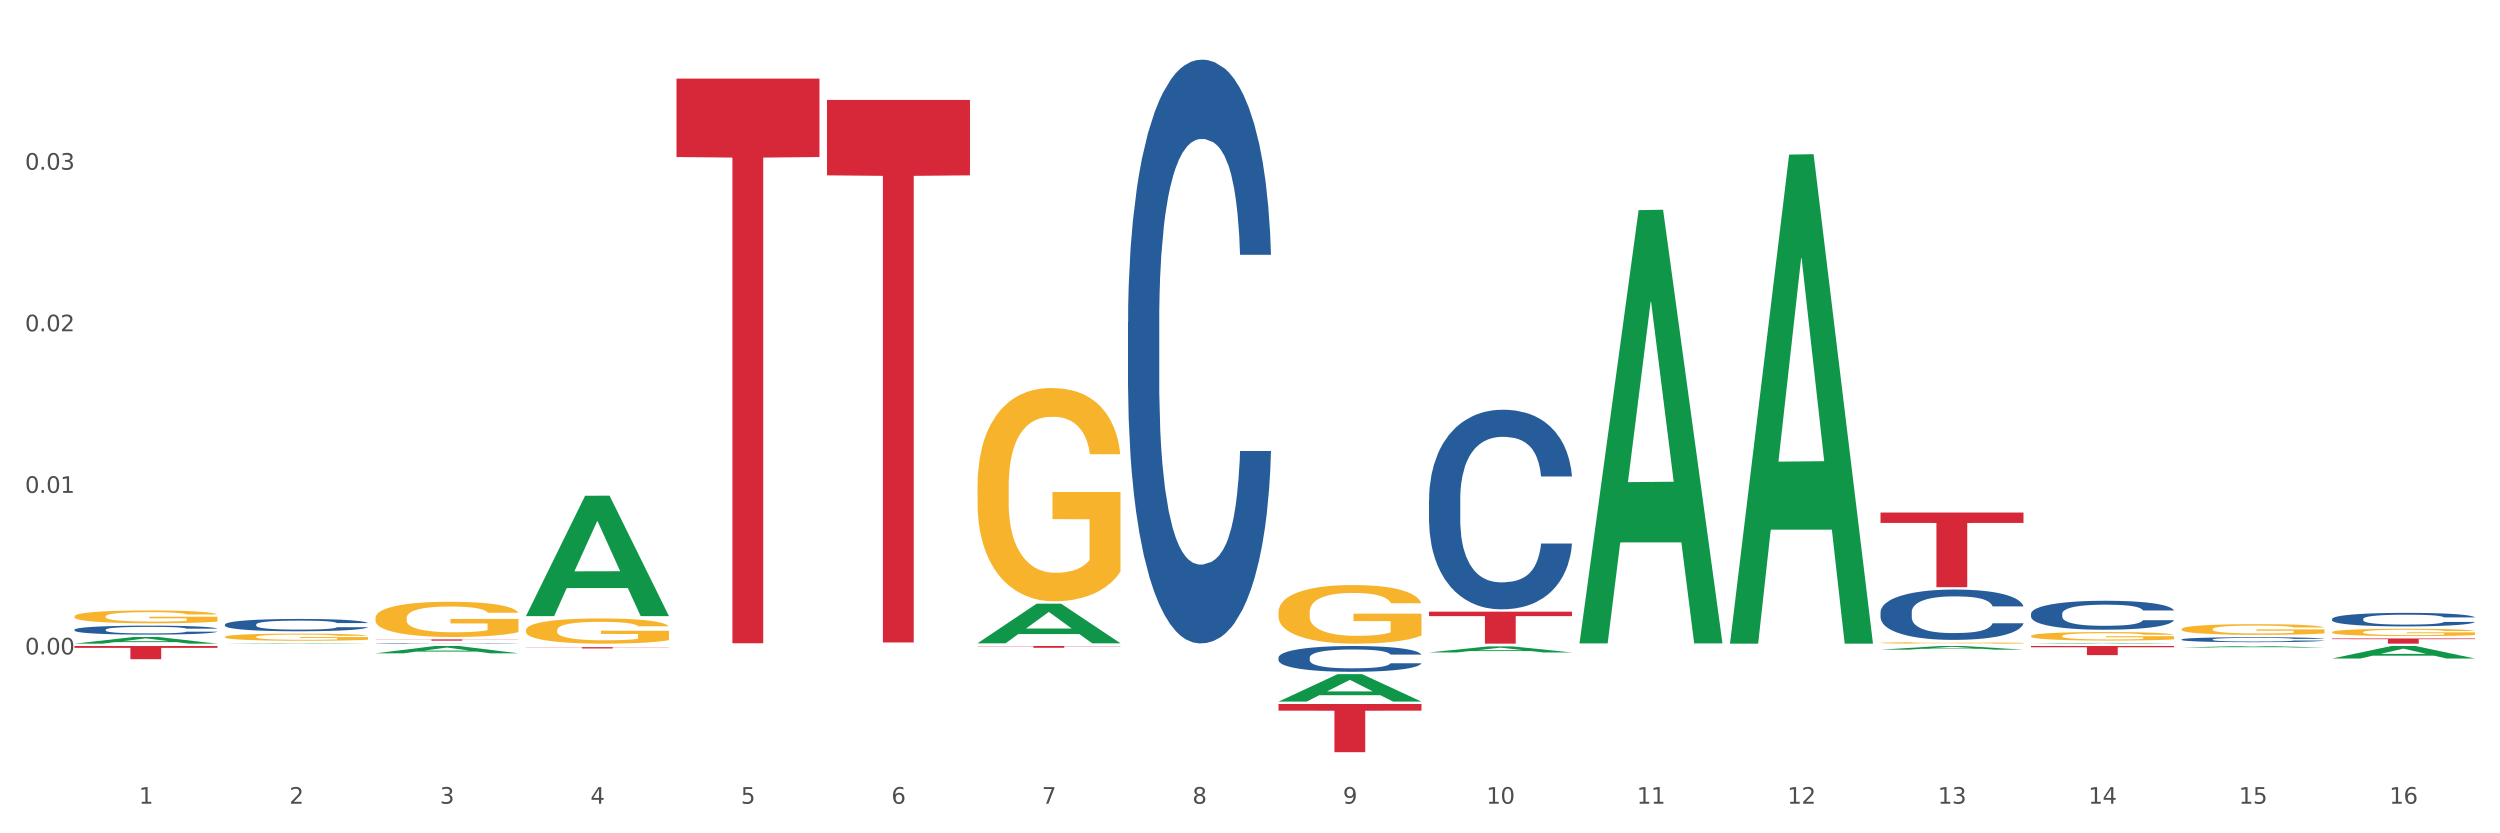 <?xml version="1.0" encoding="utf-8" standalone="no"?>
<!DOCTYPE svg PUBLIC "-//W3C//DTD SVG 1.1//EN"
  "http://www.w3.org/Graphics/SVG/1.1/DTD/svg11.dtd">
<svg xmlns:xlink="http://www.w3.org/1999/xlink" width="1080pt" height="360pt" viewBox="0 0 1080 360" xmlns="http://www.w3.org/2000/svg" version="1.1">
 <rect x="0" y="0" width="1080" height="360" fill="#333333" stroke="none"/>
 <defs>
  <style type="text/css">*{stroke-linejoin: round; stroke-linecap: butt}</style>
 </defs>
 <g id="figure_1">
  <g id="patch_1">
   <path d="M 0 360 
L 1080 360 
L 1080 0 
L 0 0 
z
" style="fill: #ffffff; stroke: #ffffff; stroke-linejoin: miter"/>
  </g>
  <g id="axes_1">
   <g id="matplotlib.axis_1">
    <g id="xtick_1">
     <g id="text_1">
      <!-- 1 -->
      <g style="fill: #4d4d4d" transform="translate(60.004 347.204) scale(0.096 -0.096)">
       <defs>
        <path id="DejaVuSans-31" d="M 794 531 
L 1825 531 
L 1825 4091 
L 703 3866 
L 703 4441 
L 1819 4666 
L 2450 4666 
L 2450 531 
L 3481 531 
L 3481 0 
L 794 0 
L 794 531 
z
" transform="scale(0.016)"/>
       </defs>
       <use xlink:href="#DejaVuSans-31"/>
      </g>
     </g>
    </g>
    <g id="xtick_2">
     <g id="text_2">
      <!-- 2 -->
      <g style="fill: #4d4d4d" transform="translate(125.021 347.204) scale(0.096 -0.096)">
       <defs>
        <path id="DejaVuSans-32" d="M 1228 531 
L 3431 531 
L 3431 0 
L 469 0 
L 469 531 
Q 828 903 1448 1529 
Q 2069 2156 2228 2338 
Q 2531 2678 2651 2914 
Q 2772 3150 2772 3378 
Q 2772 3750 2511 3984 
Q 2250 4219 1831 4219 
Q 1534 4219 1204 4116 
Q 875 4013 500 3803 
L 500 4441 
Q 881 4594 1212 4672 
Q 1544 4750 1819 4750 
Q 2544 4750 2975 4387 
Q 3406 4025 3406 3419 
Q 3406 3131 3298 2873 
Q 3191 2616 2906 2266 
Q 2828 2175 2409 1742 
Q 1991 1309 1228 531 
z
" transform="scale(0.016)"/>
       </defs>
       <use xlink:href="#DejaVuSans-32"/>
      </g>
     </g>
    </g>
    <g id="xtick_3">
     <g id="text_3">
      <!-- 3 -->
      <g style="fill: #4d4d4d" transform="translate(190.039 347.204) scale(0.096 -0.096)">
       <defs>
        <path id="DejaVuSans-33" d="M 2597 2516 
Q 3050 2419 3304 2112 
Q 3559 1806 3559 1356 
Q 3559 666 3084 287 
Q 2609 -91 1734 -91 
Q 1441 -91 1130 -33 
Q 819 25 488 141 
L 488 750 
Q 750 597 1062 519 
Q 1375 441 1716 441 
Q 2309 441 2620 675 
Q 2931 909 2931 1356 
Q 2931 1769 2642 2001 
Q 2353 2234 1838 2234 
L 1294 2234 
L 1294 2753 
L 1863 2753 
Q 2328 2753 2575 2939 
Q 2822 3125 2822 3475 
Q 2822 3834 2567 4026 
Q 2313 4219 1838 4219 
Q 1578 4219 1281 4162 
Q 984 4106 628 3988 
L 628 4550 
Q 988 4650 1302 4700 
Q 1616 4750 1894 4750 
Q 2613 4750 3031 4423 
Q 3450 4097 3450 3541 
Q 3450 3153 3228 2886 
Q 3006 2619 2597 2516 
z
" transform="scale(0.016)"/>
       </defs>
       <use xlink:href="#DejaVuSans-33"/>
      </g>
     </g>
    </g>
    <g id="xtick_4">
     <g id="text_4">
      <!-- 4 -->
      <g style="fill: #4d4d4d" transform="translate(255.056 347.204) scale(0.096 -0.096)">
       <defs>
        <path id="DejaVuSans-34" d="M 2419 4116 
L 825 1625 
L 2419 1625 
L 2419 4116 
z
M 2253 4666 
L 3047 4666 
L 3047 1625 
L 3713 1625 
L 3713 1100 
L 3047 1100 
L 3047 0 
L 2419 0 
L 2419 1100 
L 313 1100 
L 313 1709 
L 2253 4666 
z
" transform="scale(0.016)"/>
       </defs>
       <use xlink:href="#DejaVuSans-34"/>
      </g>
     </g>
    </g>
    <g id="xtick_5">
     <g id="text_5">
      <!-- 5 -->
      <g style="fill: #4d4d4d" transform="translate(320.073 347.204) scale(0.096 -0.096)">
       <defs>
        <path id="DejaVuSans-35" d="M 691 4666 
L 3169 4666 
L 3169 4134 
L 1269 4134 
L 1269 2991 
Q 1406 3038 1543 3061 
Q 1681 3084 1819 3084 
Q 2600 3084 3056 2656 
Q 3513 2228 3513 1497 
Q 3513 744 3044 326 
Q 2575 -91 1722 -91 
Q 1428 -91 1123 -41 
Q 819 9 494 109 
L 494 744 
Q 775 591 1075 516 
Q 1375 441 1709 441 
Q 2250 441 2565 725 
Q 2881 1009 2881 1497 
Q 2881 1984 2565 2268 
Q 2250 2553 1709 2553 
Q 1456 2553 1204 2497 
Q 953 2441 691 2322 
L 691 4666 
z
" transform="scale(0.016)"/>
       </defs>
       <use xlink:href="#DejaVuSans-35"/>
      </g>
     </g>
    </g>
    <g id="xtick_6">
     <g id="text_6">
      <!-- 6 -->
      <g style="fill: #4d4d4d" transform="translate(385.09 347.204) scale(0.096 -0.096)">
       <defs>
        <path id="DejaVuSans-36" d="M 2113 2584 
Q 1688 2584 1439 2293 
Q 1191 2003 1191 1497 
Q 1191 994 1439 701 
Q 1688 409 2113 409 
Q 2538 409 2786 701 
Q 3034 994 3034 1497 
Q 3034 2003 2786 2293 
Q 2538 2584 2113 2584 
z
M 3366 4563 
L 3366 3988 
Q 3128 4100 2886 4159 
Q 2644 4219 2406 4219 
Q 1781 4219 1451 3797 
Q 1122 3375 1075 2522 
Q 1259 2794 1537 2939 
Q 1816 3084 2150 3084 
Q 2853 3084 3261 2657 
Q 3669 2231 3669 1497 
Q 3669 778 3244 343 
Q 2819 -91 2113 -91 
Q 1303 -91 875 529 
Q 447 1150 447 2328 
Q 447 3434 972 4092 
Q 1497 4750 2381 4750 
Q 2619 4750 2861 4703 
Q 3103 4656 3366 4563 
z
" transform="scale(0.016)"/>
       </defs>
       <use xlink:href="#DejaVuSans-36"/>
      </g>
     </g>
    </g>
    <g id="xtick_7">
     <g id="text_7">
      <!-- 7 -->
      <g style="fill: #4d4d4d" transform="translate(450.108 347.204) scale(0.096 -0.096)">
       <defs>
        <path id="DejaVuSans-37" d="M 525 4666 
L 3525 4666 
L 3525 4397 
L 1831 0 
L 1172 0 
L 2766 4134 
L 525 4134 
L 525 4666 
z
" transform="scale(0.016)"/>
       </defs>
       <use xlink:href="#DejaVuSans-37"/>
      </g>
     </g>
    </g>
    <g id="xtick_8">
     <g id="text_8">
      <!-- 8 -->
      <g style="fill: #4d4d4d" transform="translate(515.125 347.204) scale(0.096 -0.096)">
       <defs>
        <path id="DejaVuSans-38" d="M 2034 2216 
Q 1584 2216 1326 1975 
Q 1069 1734 1069 1313 
Q 1069 891 1326 650 
Q 1584 409 2034 409 
Q 2484 409 2743 651 
Q 3003 894 3003 1313 
Q 3003 1734 2745 1975 
Q 2488 2216 2034 2216 
z
M 1403 2484 
Q 997 2584 770 2862 
Q 544 3141 544 3541 
Q 544 4100 942 4425 
Q 1341 4750 2034 4750 
Q 2731 4750 3128 4425 
Q 3525 4100 3525 3541 
Q 3525 3141 3298 2862 
Q 3072 2584 2669 2484 
Q 3125 2378 3379 2068 
Q 3634 1759 3634 1313 
Q 3634 634 3220 271 
Q 2806 -91 2034 -91 
Q 1263 -91 848 271 
Q 434 634 434 1313 
Q 434 1759 690 2068 
Q 947 2378 1403 2484 
z
M 1172 3481 
Q 1172 3119 1398 2916 
Q 1625 2713 2034 2713 
Q 2441 2713 2670 2916 
Q 2900 3119 2900 3481 
Q 2900 3844 2670 4047 
Q 2441 4250 2034 4250 
Q 1625 4250 1398 4047 
Q 1172 3844 1172 3481 
z
" transform="scale(0.016)"/>
       </defs>
       <use xlink:href="#DejaVuSans-38"/>
      </g>
     </g>
    </g>
    <g id="xtick_9">
     <g id="text_9">
      <!-- 9 -->
      <g style="fill: #4d4d4d" transform="translate(580.142 347.204) scale(0.096 -0.096)">
       <defs>
        <path id="DejaVuSans-39" d="M 703 97 
L 703 672 
Q 941 559 1184 500 
Q 1428 441 1663 441 
Q 2288 441 2617 861 
Q 2947 1281 2994 2138 
Q 2813 1869 2534 1725 
Q 2256 1581 1919 1581 
Q 1219 1581 811 2004 
Q 403 2428 403 3163 
Q 403 3881 828 4315 
Q 1253 4750 1959 4750 
Q 2769 4750 3195 4129 
Q 3622 3509 3622 2328 
Q 3622 1225 3098 567 
Q 2575 -91 1691 -91 
Q 1453 -91 1209 -44 
Q 966 3 703 97 
z
M 1959 2075 
Q 2384 2075 2632 2365 
Q 2881 2656 2881 3163 
Q 2881 3666 2632 3958 
Q 2384 4250 1959 4250 
Q 1534 4250 1286 3958 
Q 1038 3666 1038 3163 
Q 1038 2656 1286 2365 
Q 1534 2075 1959 2075 
z
" transform="scale(0.016)"/>
       </defs>
       <use xlink:href="#DejaVuSans-39"/>
      </g>
     </g>
    </g>
    <g id="xtick_10">
     <g id="text_10">
      <!-- 10 -->
      <g style="fill: #4d4d4d" transform="translate(642.105 347.204) scale(0.096 -0.096)">
       <defs>
        <path id="DejaVuSans-30" d="M 2034 4250 
Q 1547 4250 1301 3770 
Q 1056 3291 1056 2328 
Q 1056 1369 1301 889 
Q 1547 409 2034 409 
Q 2525 409 2770 889 
Q 3016 1369 3016 2328 
Q 3016 3291 2770 3770 
Q 2525 4250 2034 4250 
z
M 2034 4750 
Q 2819 4750 3233 4129 
Q 3647 3509 3647 2328 
Q 3647 1150 3233 529 
Q 2819 -91 2034 -91 
Q 1250 -91 836 529 
Q 422 1150 422 2328 
Q 422 3509 836 4129 
Q 1250 4750 2034 4750 
z
" transform="scale(0.016)"/>
       </defs>
       <use xlink:href="#DejaVuSans-31"/>
       <use xlink:href="#DejaVuSans-30" transform="translate(63.623 0)"/>
      </g>
     </g>
    </g>
    <g id="xtick_11">
     <g id="text_11">
      <!-- 11 -->
      <g style="fill: #4d4d4d" transform="translate(707.123 347.204) scale(0.096 -0.096)">
       <use xlink:href="#DejaVuSans-31"/>
       <use xlink:href="#DejaVuSans-31" transform="translate(63.623 0)"/>
      </g>
     </g>
    </g>
    <g id="xtick_12">
     <g id="text_12">
      <!-- 12 -->
      <g style="fill: #4d4d4d" transform="translate(772.14 347.204) scale(0.096 -0.096)">
       <use xlink:href="#DejaVuSans-31"/>
       <use xlink:href="#DejaVuSans-32" transform="translate(63.623 0)"/>
      </g>
     </g>
    </g>
    <g id="xtick_13">
     <g id="text_13">
      <!-- 13 -->
      <g style="fill: #4d4d4d" transform="translate(837.157 347.204) scale(0.096 -0.096)">
       <use xlink:href="#DejaVuSans-31"/>
       <use xlink:href="#DejaVuSans-33" transform="translate(63.623 0)"/>
      </g>
     </g>
    </g>
    <g id="xtick_14">
     <g id="text_14">
      <!-- 14 -->
      <g style="fill: #4d4d4d" transform="translate(902.174 347.204) scale(0.096 -0.096)">
       <use xlink:href="#DejaVuSans-31"/>
       <use xlink:href="#DejaVuSans-34" transform="translate(63.623 0)"/>
      </g>
     </g>
    </g>
    <g id="xtick_15">
     <g id="text_15">
      <!-- 15 -->
      <g style="fill: #4d4d4d" transform="translate(967.192 347.204) scale(0.096 -0.096)">
       <use xlink:href="#DejaVuSans-31"/>
       <use xlink:href="#DejaVuSans-35" transform="translate(63.623 0)"/>
      </g>
     </g>
    </g>
    <g id="xtick_16">
     <g id="text_16">
      <!-- 16 -->
      <g style="fill: #4d4d4d" transform="translate(1032.209 347.204) scale(0.096 -0.096)">
       <use xlink:href="#DejaVuSans-31"/>
       <use xlink:href="#DejaVuSans-36" transform="translate(63.623 0)"/>
      </g>
     </g>
    </g>
    <g id="xtick_17"/>
    <g id="xtick_18"/>
    <g id="xtick_19"/>
    <g id="xtick_20"/>
    <g id="xtick_21"/>
    <g id="xtick_22"/>
    <g id="xtick_23"/>
    <g id="xtick_24"/>
    <g id="xtick_25"/>
    <g id="xtick_26"/>
    <g id="xtick_27"/>
    <g id="xtick_28"/>
    <g id="xtick_29"/>
    <g id="xtick_30"/>
    <g id="xtick_31"/>
   </g>
   <g id="matplotlib.axis_2">
    <g id="ytick_1">
     <g id="text_17">
      <!-- 0.00 -->
      <g style="fill: #4d4d4d" transform="translate(10.8 282.726) scale(0.096 -0.096)">
       <defs>
        <path id="DejaVuSans-2e" d="M 684 794 
L 1344 794 
L 1344 0 
L 684 0 
L 684 794 
z
" transform="scale(0.016)"/>
       </defs>
       <use xlink:href="#DejaVuSans-30"/>
       <use xlink:href="#DejaVuSans-2e" transform="translate(63.623 0)"/>
       <use xlink:href="#DejaVuSans-30" transform="translate(95.41 0)"/>
       <use xlink:href="#DejaVuSans-30" transform="translate(159.033 0)"/>
      </g>
     </g>
    </g>
    <g id="ytick_2">
     <g id="text_18">
      <!-- 0.01 -->
      <g style="fill: #4d4d4d" transform="translate(10.8 212.921) scale(0.096 -0.096)">
       <use xlink:href="#DejaVuSans-30"/>
       <use xlink:href="#DejaVuSans-2e" transform="translate(63.623 0)"/>
       <use xlink:href="#DejaVuSans-30" transform="translate(95.41 0)"/>
       <use xlink:href="#DejaVuSans-31" transform="translate(159.033 0)"/>
      </g>
     </g>
    </g>
    <g id="ytick_3">
     <g id="text_19">
      <!-- 0.02 -->
      <g style="fill: #4d4d4d" transform="translate(10.8 143.116) scale(0.096 -0.096)">
       <use xlink:href="#DejaVuSans-30"/>
       <use xlink:href="#DejaVuSans-2e" transform="translate(63.623 0)"/>
       <use xlink:href="#DejaVuSans-30" transform="translate(95.41 0)"/>
       <use xlink:href="#DejaVuSans-32" transform="translate(159.033 0)"/>
      </g>
     </g>
    </g>
    <g id="ytick_4">
     <g id="text_20">
      <!-- 0.03 -->
      <g style="fill: #4d4d4d" transform="translate(10.8 73.312) scale(0.096 -0.096)">
       <use xlink:href="#DejaVuSans-30"/>
       <use xlink:href="#DejaVuSans-2e" transform="translate(63.623 0)"/>
       <use xlink:href="#DejaVuSans-30" transform="translate(95.41 0)"/>
       <use xlink:href="#DejaVuSans-33" transform="translate(159.033 0)"/>
      </g>
     </g>
    </g>
    <g id="ytick_5"/>
    <g id="ytick_6"/>
    <g id="ytick_7"/>
    <g id="ytick_8"/>
    <g id="ytick_9"/>
   </g>
   <g id="PolyCollection_1">
    <path d="M 32.175 278.06 
L 32.239 278.057 
L 57.709 275.176 
L 68.28 275.173 
L 93.941 278.065 
L 81.715 278.065 
L 76.176 277.392 
L 49.877 277.392 
L 49.686 277.402 
L 44.337 278.065 
L 32.175 278.065 
L 32.175 278.06 
L 53.188 276.99 
L 72.864 276.987 
L 63.122 275.789 
L 62.995 275.784 
L 62.867 275.792 
L 53.125 276.987 
L 53.188 276.99 
L 32.175 278.06 
z
" clip-path="url(#p7e438d1bbf)" style="fill: #109648"/>
    <path d="M 1007.434 275.805 
L 1069.2 275.805 
L 1069.2 276.119 
L 1044.903 276.122 
L 1044.903 278.065 
L 1031.584 278.065 
L 1031.584 276.122 
L 1007.434 276.119 
L 1007.434 275.808 
L 1007.434 275.805 
z
" clip-path="url(#p7e438d1bbf)" style="fill: #d62839"/>
    <path d="M 877.399 279.078 
L 939.166 279.078 
L 939.166 279.626 
L 914.869 279.629 
L 914.869 283.016 
L 901.549 283.016 
L 901.549 279.629 
L 877.399 279.626 
L 877.399 279.082 
L 877.399 279.078 
z
" clip-path="url(#p7e438d1bbf)" style="fill: #d62839"/>
    <path d="M 812.382 221.412 
L 874.148 221.412 
L 874.148 225.895 
L 849.852 225.925 
L 849.852 253.669 
L 836.532 253.669 
L 836.532 225.925 
L 812.382 225.895 
L 812.382 221.443 
L 812.382 221.412 
z
" clip-path="url(#p7e438d1bbf)" style="fill: #d62839"/>
    <path d="M 617.33 264.25 
L 679.097 264.25 
L 679.097 266.17 
L 654.8 266.183 
L 654.8 278.065 
L 641.481 278.065 
L 641.481 266.183 
L 617.33 266.17 
L 617.33 264.263 
L 617.33 264.25 
z
" clip-path="url(#p7e438d1bbf)" style="fill: #d62839"/>
    <path d="M 552.313 304.114 
L 614.079 304.114 
L 614.079 307.009 
L 589.783 307.029 
L 589.783 324.95 
L 576.463 324.95 
L 576.463 307.029 
L 552.313 307.009 
L 552.313 304.133 
L 552.313 304.114 
z
" clip-path="url(#p7e438d1bbf)" style="fill: #d62839"/>
    <path d="M 422.278 279.078 
L 484.045 279.078 
L 484.045 279.187 
L 459.748 279.188 
L 459.748 279.862 
L 446.429 279.862 
L 446.429 279.188 
L 422.278 279.187 
L 422.278 279.079 
L 422.278 279.078 
z
" clip-path="url(#p7e438d1bbf)" style="fill: #d62839"/>
    <path d="M 357.261 43.181 
L 419.028 43.181 
L 419.028 75.75 
L 394.731 75.97 
L 394.731 277.549 
L 381.412 277.549 
L 381.412 75.97 
L 357.261 75.75 
L 357.261 43.401 
L 357.261 43.181 
z
" clip-path="url(#p7e438d1bbf)" style="fill: #d62839"/>
    <path d="M 292.244 33.945 
L 354.01 33.945 
L 354.01 67.844 
L 329.714 68.073 
L 329.714 277.88 
L 316.394 277.88 
L 316.394 68.073 
L 292.244 67.844 
L 292.244 34.174 
L 292.244 33.945 
z
" clip-path="url(#p7e438d1bbf)" style="fill: #d62839"/>
    <path d="M 227.227 279.552 
L 288.993 279.552 
L 288.993 279.634 
L 264.696 279.635 
L 264.696 280.146 
L 251.377 280.146 
L 251.377 279.635 
L 227.227 279.634 
L 227.227 279.552 
L 227.227 279.552 
z
" clip-path="url(#p7e438d1bbf)" style="fill: #d62839"/>
    <path d="M 162.209 276.195 
L 223.976 276.195 
L 223.976 276.276 
L 199.679 276.276 
L 199.679 276.778 
L 186.36 276.778 
L 186.36 276.276 
L 162.209 276.276 
L 162.209 276.195 
L 162.209 276.195 
z
" clip-path="url(#p7e438d1bbf)" style="fill: #d62839"/>
    <path d="M 32.175 279.078 
L 93.941 279.078 
L 93.941 279.869 
L 69.645 279.874 
L 69.645 284.765 
L 56.325 284.765 
L 56.325 279.874 
L 32.175 279.869 
L 32.175 279.084 
L 32.175 279.078 
z
" clip-path="url(#p7e438d1bbf)" style="fill: #d62839"/>
    <path d="M 1007.434 267.388 
L 1007.507 267.382 
L 1007.507 267.233 
L 1007.726 267.03 
L 1008.529 266.655 
L 1009.551 266.372 
L 1011.303 266.041 
L 1012.252 265.902 
L 1013.493 265.747 
L 1016.049 265.496 
L 1018.969 265.282 
L 1021.013 265.164 
L 1022.547 265.09 
L 1025.978 264.956 
L 1027.949 264.897 
L 1029.994 264.849 
L 1031.746 264.817 
L 1034.666 264.78 
L 1037.003 264.764 
L 1039.704 264.758 
L 1041.967 264.764 
L 1044.961 264.785 
L 1049.341 264.849 
L 1051.021 264.886 
L 1053.284 264.951 
L 1055.62 265.036 
L 1057.518 265.122 
L 1059.709 265.245 
L 1061.972 265.405 
L 1064.162 265.608 
L 1065.696 265.795 
L 1066.937 265.993 
L 1068.032 266.233 
L 1068.835 266.495 
L 1069.2 266.714 
L 1055.839 266.714 
L 1055.474 266.517 
L 1054.744 266.303 
L 1054.014 266.158 
L 1053.211 266.041 
L 1051.97 265.907 
L 1050.875 265.822 
L 1049.049 265.72 
L 1047.37 265.656 
L 1045.983 265.619 
L 1044.304 265.587 
L 1040.726 265.555 
L 1038.171 265.555 
L 1036.565 265.565 
L 1034.593 265.592 
L 1032.914 265.629 
L 1030.943 265.693 
L 1029.41 265.763 
L 1027.876 265.854 
L 1027 265.918 
L 1025.686 266.036 
L 1024.81 266.132 
L 1023.642 266.297 
L 1022.985 266.415 
L 1021.817 266.72 
L 1021.306 266.944 
L 1021.086 267.099 
L 1020.94 267.27 
L 1020.94 268.104 
L 1021.379 268.478 
L 1021.744 268.638 
L 1022.328 268.82 
L 1023.423 269.055 
L 1025.029 269.285 
L 1026.708 269.451 
L 1028.095 269.552 
L 1029.41 269.627 
L 1030.724 269.686 
L 1032.33 269.739 
L 1033.644 269.771 
L 1035.615 269.803 
L 1037.952 269.819 
L 1039.777 269.819 
L 1043.501 269.793 
L 1045.18 269.766 
L 1046.786 269.729 
L 1048.538 269.67 
L 1049.925 269.606 
L 1050.728 269.557 
L 1052.043 269.456 
L 1053.065 269.349 
L 1053.941 269.226 
L 1054.525 269.119 
L 1055.182 268.959 
L 1055.693 268.777 
L 1055.839 268.681 
L 1069.2 268.681 
L 1068.908 268.873 
L 1068.397 269.06 
L 1067.375 269.312 
L 1066.572 269.456 
L 1065.33 269.632 
L 1064.016 269.782 
L 1062.191 269.948 
L 1060.512 270.071 
L 1058.76 270.177 
L 1056.861 270.274 
L 1053.43 270.407 
L 1052.189 270.445 
L 1049.56 270.509 
L 1047.516 270.546 
L 1044.523 270.584 
L 1041.456 270.605 
L 1038.244 270.61 
L 1035.396 270.6 
L 1032.257 270.568 
L 1030.286 270.536 
L 1028.095 270.487 
L 1025.54 270.413 
L 1023.131 270.322 
L 1020.867 270.215 
L 1018.75 270.092 
L 1016.779 269.953 
L 1014.224 269.723 
L 1012.325 269.499 
L 1010.938 269.29 
L 1009.989 269.114 
L 1009.04 268.889 
L 1008.529 268.734 
L 1007.726 268.36 
L 1007.434 268.013 
L 1007.434 267.388 
z
" clip-path="url(#p7e438d1bbf)" style="fill: #255c99"/>
    <path d="M 942.416 276.24 
L 942.489 276.238 
L 942.489 276.183 
L 942.708 276.109 
L 943.512 275.972 
L 944.534 275.868 
L 946.286 275.747 
L 947.235 275.696 
L 948.476 275.639 
L 951.032 275.547 
L 953.952 275.469 
L 955.996 275.426 
L 957.529 275.398 
L 960.961 275.349 
L 962.932 275.328 
L 964.976 275.31 
L 966.729 275.298 
L 969.649 275.285 
L 971.985 275.279 
L 974.687 275.277 
L 976.95 275.279 
L 979.943 275.287 
L 984.324 275.31 
L 986.003 275.324 
L 988.267 275.347 
L 990.603 275.379 
L 992.501 275.41 
L 994.691 275.455 
L 996.955 275.514 
L 999.145 275.588 
L 1000.678 275.657 
L 1001.919 275.729 
L 1003.015 275.817 
L 1003.818 275.913 
L 1004.183 275.993 
L 990.822 275.993 
L 990.457 275.921 
L 989.727 275.843 
L 988.997 275.79 
L 988.194 275.747 
L 986.952 275.698 
L 985.857 275.666 
L 984.032 275.629 
L 982.353 275.606 
L 980.966 275.592 
L 979.286 275.58 
L 975.709 275.569 
L 973.154 275.569 
L 971.547 275.572 
L 969.576 275.582 
L 967.897 275.596 
L 965.926 275.619 
L 964.392 275.645 
L 962.859 275.678 
L 961.983 275.702 
L 960.669 275.745 
L 959.793 275.78 
L 958.625 275.841 
L 957.967 275.884 
L 956.799 275.995 
L 956.288 276.078 
L 956.069 276.134 
L 955.923 276.197 
L 955.923 276.502 
L 956.361 276.639 
L 956.726 276.698 
L 957.31 276.765 
L 958.406 276.851 
L 960.012 276.935 
L 961.691 276.996 
L 963.078 277.033 
L 964.392 277.06 
L 965.707 277.082 
L 967.313 277.102 
L 968.627 277.113 
L 970.598 277.125 
L 972.935 277.131 
L 974.76 277.131 
L 978.483 277.121 
L 980.163 277.111 
L 981.769 277.098 
L 983.521 277.076 
L 984.908 277.053 
L 985.711 277.035 
L 987.025 276.998 
L 988.048 276.959 
L 988.924 276.914 
L 989.508 276.874 
L 990.165 276.816 
L 990.676 276.749 
L 990.822 276.714 
L 1004.183 276.714 
L 1003.891 276.784 
L 1003.38 276.853 
L 1002.358 276.945 
L 1001.554 276.998 
L 1000.313 277.062 
L 998.999 277.117 
L 997.174 277.178 
L 995.495 277.223 
L 993.742 277.262 
L 991.844 277.297 
L 988.413 277.346 
L 987.171 277.36 
L 984.543 277.383 
L 982.499 277.397 
L 979.505 277.411 
L 976.439 277.419 
L 973.227 277.421 
L 970.379 277.417 
L 967.24 277.405 
L 965.268 277.393 
L 963.078 277.376 
L 960.523 277.348 
L 958.114 277.315 
L 955.85 277.276 
L 953.733 277.231 
L 951.762 277.18 
L 949.206 277.096 
L 947.308 277.013 
L 945.921 276.937 
L 944.972 276.872 
L 944.023 276.79 
L 943.512 276.733 
L 942.708 276.596 
L 942.416 276.469 
L 942.416 276.24 
z
" clip-path="url(#p7e438d1bbf)" style="fill: #255c99"/>
    <path d="M 877.399 265.148 
L 877.472 265.137 
L 877.472 264.817 
L 877.691 264.383 
L 878.494 263.583 
L 879.516 262.978 
L 881.269 262.27 
L 882.218 261.973 
L 883.459 261.641 
L 886.014 261.105 
L 888.935 260.648 
L 890.979 260.396 
L 892.512 260.237 
L 895.944 259.951 
L 897.915 259.825 
L 899.959 259.723 
L 901.711 259.654 
L 904.632 259.574 
L 906.968 259.54 
L 909.67 259.528 
L 911.933 259.54 
L 914.926 259.585 
L 919.307 259.723 
L 920.986 259.802 
L 923.249 259.94 
L 925.586 260.122 
L 927.484 260.305 
L 929.674 260.568 
L 931.938 260.91 
L 934.128 261.344 
L 935.661 261.744 
L 936.902 262.167 
L 937.997 262.681 
L 938.8 263.24 
L 939.166 263.709 
L 925.805 263.709 
L 925.44 263.286 
L 924.71 262.829 
L 923.979 262.521 
L 923.176 262.27 
L 921.935 261.984 
L 920.84 261.801 
L 919.015 261.584 
L 917.336 261.447 
L 915.948 261.367 
L 914.269 261.299 
L 910.692 261.23 
L 908.136 261.23 
L 906.53 261.253 
L 904.559 261.31 
L 902.88 261.39 
L 900.908 261.527 
L 899.375 261.676 
L 897.842 261.87 
L 896.966 262.007 
L 895.652 262.258 
L 894.775 262.464 
L 893.607 262.818 
L 892.95 263.069 
L 891.782 263.72 
L 891.271 264.2 
L 891.052 264.531 
L 890.906 264.897 
L 890.906 266.679 
L 891.344 267.478 
L 891.709 267.821 
L 892.293 268.209 
L 893.388 268.712 
L 894.995 269.203 
L 896.674 269.557 
L 898.061 269.774 
L 899.375 269.934 
L 900.689 270.059 
L 902.296 270.174 
L 903.61 270.242 
L 905.581 270.311 
L 907.917 270.345 
L 909.743 270.345 
L 913.466 270.288 
L 915.145 270.231 
L 916.751 270.151 
L 918.504 270.025 
L 919.891 269.888 
L 920.694 269.785 
L 922.008 269.568 
L 923.03 269.34 
L 923.906 269.077 
L 924.491 268.849 
L 925.148 268.506 
L 925.659 268.118 
L 925.805 267.912 
L 939.166 267.912 
L 938.873 268.323 
L 938.362 268.723 
L 937.34 269.26 
L 936.537 269.568 
L 935.296 269.945 
L 933.982 270.265 
L 932.157 270.619 
L 930.477 270.882 
L 928.725 271.11 
L 926.827 271.316 
L 923.395 271.601 
L 922.154 271.681 
L 919.526 271.818 
L 917.482 271.898 
L 914.488 271.978 
L 911.422 272.024 
L 908.209 272.035 
L 905.362 272.013 
L 902.223 271.944 
L 900.251 271.876 
L 898.061 271.773 
L 895.506 271.613 
L 893.096 271.419 
L 890.833 271.19 
L 888.716 270.928 
L 886.744 270.631 
L 884.189 270.139 
L 882.291 269.66 
L 880.904 269.214 
L 879.954 268.837 
L 879.005 268.358 
L 878.494 268.026 
L 877.691 267.227 
L 877.399 266.484 
L 877.399 265.148 
z
" clip-path="url(#p7e438d1bbf)" style="fill: #255c99"/>
    <path d="M 812.382 264.452 
L 812.455 264.432 
L 812.455 263.876 
L 812.674 263.122 
L 813.477 261.732 
L 814.499 260.679 
L 816.251 259.448 
L 817.201 258.932 
L 818.442 258.356 
L 820.997 257.423 
L 823.917 256.628 
L 825.962 256.192 
L 827.495 255.914 
L 830.926 255.417 
L 832.898 255.199 
L 834.942 255.02 
L 836.694 254.901 
L 839.615 254.762 
L 841.951 254.702 
L 844.652 254.682 
L 846.916 254.702 
L 849.909 254.782 
L 854.29 255.02 
L 855.969 255.159 
L 858.232 255.397 
L 860.568 255.715 
L 862.467 256.033 
L 864.657 256.489 
L 866.92 257.085 
L 869.111 257.84 
L 870.644 258.535 
L 871.885 259.269 
L 872.98 260.163 
L 873.783 261.136 
L 874.148 261.95 
L 860.787 261.95 
L 860.422 261.215 
L 859.692 260.421 
L 858.962 259.885 
L 858.159 259.448 
L 856.918 258.952 
L 855.823 258.634 
L 853.998 258.257 
L 852.318 258.018 
L 850.931 257.879 
L 849.252 257.76 
L 845.674 257.641 
L 843.119 257.641 
L 841.513 257.681 
L 839.542 257.78 
L 837.862 257.919 
L 835.891 258.157 
L 834.358 258.416 
L 832.825 258.753 
L 831.949 258.991 
L 830.634 259.428 
L 829.758 259.786 
L 828.59 260.401 
L 827.933 260.838 
L 826.765 261.97 
L 826.254 262.804 
L 826.035 263.38 
L 825.889 264.015 
L 825.889 267.113 
L 826.327 268.503 
L 826.692 269.099 
L 827.276 269.774 
L 828.371 270.648 
L 829.977 271.502 
L 831.657 272.117 
L 833.044 272.495 
L 834.358 272.773 
L 835.672 272.991 
L 837.278 273.19 
L 838.592 273.309 
L 840.564 273.428 
L 842.9 273.487 
L 844.725 273.487 
L 848.449 273.388 
L 850.128 273.289 
L 851.734 273.15 
L 853.486 272.931 
L 854.874 272.693 
L 855.677 272.514 
L 856.991 272.137 
L 858.013 271.74 
L 858.889 271.283 
L 859.473 270.886 
L 860.13 270.29 
L 860.641 269.615 
L 860.787 269.258 
L 874.148 269.258 
L 873.856 269.973 
L 873.345 270.668 
L 872.323 271.601 
L 871.52 272.137 
L 870.279 272.792 
L 868.965 273.348 
L 867.139 273.964 
L 865.46 274.421 
L 863.708 274.818 
L 861.81 275.175 
L 858.378 275.672 
L 857.137 275.811 
L 854.509 276.049 
L 852.464 276.188 
L 849.471 276.327 
L 846.405 276.407 
L 843.192 276.426 
L 840.345 276.387 
L 837.205 276.268 
L 835.234 276.148 
L 833.044 275.97 
L 830.488 275.692 
L 828.079 275.354 
L 825.816 274.957 
L 823.698 274.5 
L 821.727 273.984 
L 819.172 273.13 
L 817.274 272.296 
L 815.886 271.522 
L 814.937 270.866 
L 813.988 270.032 
L 813.477 269.456 
L 812.674 268.066 
L 812.382 266.776 
L 812.382 264.452 
z
" clip-path="url(#p7e438d1bbf)" style="fill: #255c99"/>
    <path d="M 617.33 215.748 
L 617.403 215.669 
L 617.403 213.464 
L 617.622 210.472 
L 618.425 204.959 
L 619.447 200.785 
L 621.2 195.902 
L 622.149 193.855 
L 623.39 191.571 
L 625.945 187.869 
L 628.866 184.719 
L 630.91 182.986 
L 632.443 181.884 
L 635.875 179.915 
L 637.846 179.049 
L 639.89 178.34 
L 641.642 177.867 
L 644.563 177.316 
L 646.899 177.08 
L 649.601 177.001 
L 651.864 177.08 
L 654.857 177.395 
L 659.238 178.34 
L 660.917 178.891 
L 663.18 179.836 
L 665.517 181.096 
L 667.415 182.356 
L 669.605 184.168 
L 671.869 186.53 
L 674.059 189.523 
L 675.592 192.279 
L 676.833 195.193 
L 677.928 198.737 
L 678.732 202.596 
L 679.097 205.825 
L 665.736 205.825 
L 665.371 202.911 
L 664.641 199.761 
L 663.91 197.635 
L 663.107 195.902 
L 661.866 193.933 
L 660.771 192.673 
L 658.946 191.177 
L 657.267 190.232 
L 655.879 189.681 
L 654.2 189.208 
L 650.623 188.736 
L 648.067 188.736 
L 646.461 188.893 
L 644.49 189.287 
L 642.811 189.838 
L 640.839 190.783 
L 639.306 191.807 
L 637.773 193.146 
L 636.897 194.091 
L 635.583 195.823 
L 634.707 197.241 
L 633.538 199.682 
L 632.881 201.415 
L 631.713 205.904 
L 631.202 209.212 
L 630.983 211.495 
L 630.837 214.016 
L 630.837 226.301 
L 631.275 231.814 
L 631.64 234.177 
L 632.224 236.854 
L 633.319 240.32 
L 634.926 243.706 
L 636.605 246.147 
L 637.992 247.644 
L 639.306 248.746 
L 640.62 249.613 
L 642.227 250.4 
L 643.541 250.873 
L 645.512 251.345 
L 647.848 251.581 
L 649.674 251.581 
L 653.397 251.188 
L 655.076 250.794 
L 656.683 250.243 
L 658.435 249.376 
L 659.822 248.431 
L 660.625 247.722 
L 661.939 246.226 
L 662.961 244.651 
L 663.837 242.84 
L 664.422 241.265 
L 665.079 238.902 
L 665.59 236.224 
L 665.736 234.807 
L 679.097 234.807 
L 678.805 237.642 
L 678.293 240.398 
L 677.271 244.1 
L 676.468 246.226 
L 675.227 248.825 
L 673.913 251.03 
L 672.088 253.471 
L 670.408 255.283 
L 668.656 256.858 
L 666.758 258.275 
L 663.326 260.244 
L 662.085 260.796 
L 659.457 261.741 
L 657.413 262.292 
L 654.419 262.843 
L 651.353 263.158 
L 648.14 263.237 
L 645.293 263.079 
L 642.154 262.607 
L 640.182 262.134 
L 637.992 261.426 
L 635.437 260.323 
L 633.027 258.984 
L 630.764 257.409 
L 628.647 255.598 
L 626.675 253.55 
L 624.12 250.164 
L 622.222 246.856 
L 620.835 243.785 
L 619.886 241.186 
L 618.936 237.878 
L 618.425 235.594 
L 617.622 230.081 
L 617.33 224.962 
L 617.33 215.748 
z
" clip-path="url(#p7e438d1bbf)" style="fill: #255c99"/>
    <path d="M 552.313 284.082 
L 552.386 284.072 
L 552.386 283.787 
L 552.605 283.4 
L 553.408 282.688 
L 554.43 282.15 
L 556.182 281.519 
L 557.132 281.255 
L 558.373 280.96 
L 560.928 280.482 
L 563.848 280.075 
L 565.893 279.851 
L 567.426 279.709 
L 570.857 279.455 
L 572.829 279.343 
L 574.873 279.251 
L 576.625 279.19 
L 579.546 279.119 
L 581.882 279.088 
L 584.583 279.078 
L 586.847 279.088 
L 589.84 279.129 
L 594.221 279.251 
L 595.9 279.322 
L 598.163 279.444 
L 600.499 279.607 
L 602.398 279.77 
L 604.588 280.004 
L 606.851 280.309 
L 609.042 280.695 
L 610.575 281.051 
L 611.816 281.427 
L 612.911 281.885 
L 613.714 282.383 
L 614.079 282.8 
L 600.718 282.8 
L 600.353 282.424 
L 599.623 282.017 
L 598.893 281.743 
L 598.09 281.519 
L 596.849 281.265 
L 595.754 281.102 
L 593.929 280.909 
L 592.249 280.787 
L 590.862 280.716 
L 589.183 280.655 
L 585.605 280.594 
L 583.05 280.594 
L 581.444 280.614 
L 579.473 280.665 
L 577.793 280.736 
L 575.822 280.858 
L 574.289 280.99 
L 572.756 281.163 
L 571.88 281.285 
L 570.565 281.509 
L 569.689 281.692 
L 568.521 282.007 
L 567.864 282.231 
L 566.696 282.811 
L 566.185 283.238 
L 565.966 283.533 
L 565.82 283.858 
L 565.82 285.444 
L 566.258 286.156 
L 566.623 286.461 
L 567.207 286.807 
L 568.302 287.255 
L 569.908 287.692 
L 571.588 288.007 
L 572.975 288.2 
L 574.289 288.343 
L 575.603 288.455 
L 577.209 288.556 
L 578.523 288.617 
L 580.495 288.678 
L 582.831 288.709 
L 584.656 288.709 
L 588.38 288.658 
L 590.059 288.607 
L 591.665 288.536 
L 593.418 288.424 
L 594.805 288.302 
L 595.608 288.211 
L 596.922 288.017 
L 597.944 287.814 
L 598.82 287.58 
L 599.404 287.377 
L 600.061 287.072 
L 600.572 286.726 
L 600.718 286.543 
L 614.079 286.543 
L 613.787 286.909 
L 613.276 287.265 
L 612.254 287.743 
L 611.451 288.017 
L 610.21 288.353 
L 608.896 288.638 
L 607.07 288.953 
L 605.391 289.187 
L 603.639 289.39 
L 601.741 289.573 
L 598.309 289.827 
L 597.068 289.899 
L 594.44 290.021 
L 592.395 290.092 
L 589.402 290.163 
L 586.336 290.204 
L 583.123 290.214 
L 580.276 290.194 
L 577.136 290.133 
L 575.165 290.072 
L 572.975 289.98 
L 570.419 289.838 
L 568.01 289.665 
L 565.747 289.461 
L 563.629 289.227 
L 561.658 288.963 
L 559.103 288.526 
L 557.205 288.099 
L 555.817 287.702 
L 554.868 287.366 
L 553.919 286.939 
L 553.408 286.644 
L 552.605 285.933 
L 552.313 285.272 
L 552.313 284.082 
z
" clip-path="url(#p7e438d1bbf)" style="fill: #255c99"/>
    <path d="M 487.296 139.082 
L 487.369 138.851 
L 487.369 132.402 
L 487.588 123.65 
L 488.391 107.527 
L 489.413 95.319 
L 491.165 81.039 
L 492.114 75.05 
L 493.356 68.37 
L 495.911 57.545 
L 498.831 48.332 
L 500.876 43.265 
L 502.409 40.04 
L 505.84 34.282 
L 507.811 31.748 
L 509.856 29.675 
L 511.608 28.293 
L 514.528 26.681 
L 516.865 25.99 
L 519.566 25.759 
L 521.829 25.99 
L 524.823 26.911 
L 529.203 29.675 
L 530.883 31.287 
L 533.146 34.051 
L 535.482 37.737 
L 537.38 41.422 
L 539.571 46.719 
L 541.834 53.629 
L 544.024 62.382 
L 545.558 70.443 
L 546.799 78.966 
L 547.894 89.33 
L 548.697 100.617 
L 549.062 110.06 
L 535.701 110.06 
L 535.336 101.538 
L 534.606 92.325 
L 533.876 86.106 
L 533.073 81.039 
L 531.832 75.28 
L 530.737 71.595 
L 528.911 67.219 
L 527.232 64.455 
L 525.845 62.843 
L 524.166 61.461 
L 520.588 60.079 
L 518.033 60.079 
L 516.427 60.539 
L 514.455 61.691 
L 512.776 63.303 
L 510.805 66.067 
L 509.272 69.061 
L 507.738 72.977 
L 506.862 75.741 
L 505.548 80.808 
L 504.672 84.954 
L 503.504 92.094 
L 502.847 97.162 
L 501.679 110.29 
L 501.168 119.964 
L 500.949 126.644 
L 500.803 134.014 
L 500.803 169.946 
L 501.241 186.069 
L 501.606 192.979 
L 502.19 200.81 
L 503.285 210.945 
L 504.891 220.849 
L 506.57 227.989 
L 507.957 232.365 
L 509.272 235.59 
L 510.586 238.123 
L 512.192 240.427 
L 513.506 241.809 
L 515.478 243.191 
L 517.814 243.882 
L 519.639 243.882 
L 523.363 242.73 
L 525.042 241.578 
L 526.648 239.966 
L 528.4 237.432 
L 529.787 234.669 
L 530.591 232.596 
L 531.905 228.219 
L 532.927 223.613 
L 533.803 218.315 
L 534.387 213.709 
L 535.044 206.799 
L 535.555 198.967 
L 535.701 194.821 
L 549.062 194.821 
L 548.77 203.113 
L 548.259 211.175 
L 547.237 222 
L 546.434 228.219 
L 545.193 235.82 
L 543.878 242.269 
L 542.053 249.41 
L 540.374 254.707 
L 538.622 259.314 
L 536.723 263.46 
L 533.292 269.218 
L 532.051 270.83 
L 529.422 273.594 
L 527.378 275.207 
L 524.385 276.819 
L 521.318 277.74 
L 518.106 277.97 
L 515.258 277.51 
L 512.119 276.128 
L 510.148 274.746 
L 507.957 272.673 
L 505.402 269.448 
L 502.993 265.533 
L 500.73 260.926 
L 498.612 255.629 
L 496.641 249.64 
L 494.086 239.736 
L 492.187 230.062 
L 490.8 221.079 
L 489.851 213.478 
L 488.902 203.804 
L 488.391 197.125 
L 487.588 181.002 
L 487.296 166.03 
L 487.296 139.082 
z
" clip-path="url(#p7e438d1bbf)" style="fill: #255c99"/>
    <path d="M 162.209 277.914 
L 162.282 277.914 
L 162.282 277.907 
L 162.502 277.897 
L 163.305 277.88 
L 164.327 277.867 
L 166.079 277.851 
L 167.028 277.845 
L 168.269 277.837 
L 170.825 277.826 
L 173.745 277.816 
L 175.789 277.81 
L 177.323 277.807 
L 180.754 277.8 
L 182.725 277.798 
L 184.77 277.795 
L 186.522 277.794 
L 189.442 277.792 
L 191.778 277.791 
L 194.48 277.791 
L 196.743 277.791 
L 199.737 277.792 
L 204.117 277.795 
L 205.796 277.797 
L 208.06 277.8 
L 210.396 277.804 
L 212.294 277.808 
L 214.485 277.814 
L 216.748 277.821 
L 218.938 277.831 
L 220.471 277.84 
L 221.713 277.849 
L 222.808 277.86 
L 223.611 277.872 
L 223.976 277.883 
L 210.615 277.883 
L 210.25 277.873 
L 209.52 277.863 
L 208.79 277.857 
L 207.987 277.851 
L 206.746 277.845 
L 205.65 277.841 
L 203.825 277.836 
L 202.146 277.833 
L 200.759 277.831 
L 199.079 277.83 
L 195.502 277.828 
L 192.947 277.828 
L 191.34 277.829 
L 189.369 277.83 
L 187.69 277.832 
L 185.719 277.835 
L 184.185 277.838 
L 182.652 277.842 
L 181.776 277.845 
L 180.462 277.851 
L 179.586 277.855 
L 178.418 277.863 
L 177.761 277.869 
L 176.592 277.883 
L 176.081 277.893 
L 175.862 277.901 
L 175.716 277.909 
L 175.716 277.948 
L 176.154 277.965 
L 176.519 277.973 
L 177.104 277.981 
L 178.199 277.992 
L 179.805 278.003 
L 181.484 278.011 
L 182.871 278.015 
L 184.185 278.019 
L 185.5 278.022 
L 187.106 278.024 
L 188.42 278.026 
L 190.391 278.027 
L 192.728 278.028 
L 194.553 278.028 
L 198.276 278.027 
L 199.956 278.026 
L 201.562 278.024 
L 203.314 278.021 
L 204.701 278.018 
L 205.504 278.016 
L 206.819 278.011 
L 207.841 278.006 
L 208.717 278 
L 209.301 277.995 
L 209.958 277.988 
L 210.469 277.979 
L 210.615 277.975 
L 223.976 277.975 
L 223.684 277.984 
L 223.173 277.992 
L 222.151 278.004 
L 221.348 278.011 
L 220.106 278.019 
L 218.792 278.026 
L 216.967 278.034 
L 215.288 278.04 
L 213.535 278.045 
L 211.637 278.049 
L 208.206 278.056 
L 206.965 278.057 
L 204.336 278.06 
L 202.292 278.062 
L 199.299 278.064 
L 196.232 278.065 
L 193.02 278.065 
L 190.172 278.065 
L 187.033 278.063 
L 185.062 278.062 
L 182.871 278.059 
L 180.316 278.056 
L 177.907 278.052 
L 175.643 278.047 
L 173.526 278.041 
L 171.555 278.034 
L 168.999 278.024 
L 167.101 278.013 
L 165.714 278.003 
L 164.765 277.995 
L 163.816 277.984 
L 163.305 277.977 
L 162.502 277.96 
L 162.209 277.943 
L 162.209 277.914 
z
" clip-path="url(#p7e438d1bbf)" style="fill: #255c99"/>
    <path d="M 97.192 269.777 
L 97.265 269.773 
L 97.265 269.637 
L 97.484 269.452 
L 98.287 269.112 
L 99.31 268.855 
L 101.062 268.554 
L 102.011 268.428 
L 103.252 268.287 
L 105.807 268.059 
L 108.728 267.865 
L 110.772 267.758 
L 112.305 267.69 
L 115.737 267.569 
L 117.708 267.515 
L 119.752 267.472 
L 121.505 267.442 
L 124.425 267.408 
L 126.761 267.394 
L 129.463 267.389 
L 131.726 267.394 
L 134.719 267.413 
L 139.1 267.472 
L 140.779 267.506 
L 143.042 267.564 
L 145.379 267.641 
L 147.277 267.719 
L 149.467 267.831 
L 151.731 267.976 
L 153.921 268.161 
L 155.454 268.331 
L 156.695 268.51 
L 157.79 268.729 
L 158.594 268.967 
L 158.959 269.166 
L 145.598 269.166 
L 145.233 268.986 
L 144.503 268.792 
L 143.773 268.661 
L 142.969 268.554 
L 141.728 268.433 
L 140.633 268.355 
L 138.808 268.263 
L 137.129 268.205 
L 135.741 268.171 
L 134.062 268.141 
L 130.485 268.112 
L 127.929 268.112 
L 126.323 268.122 
L 124.352 268.146 
L 122.673 268.18 
L 120.701 268.239 
L 119.168 268.302 
L 117.635 268.384 
L 116.759 268.442 
L 115.445 268.549 
L 114.569 268.637 
L 113.4 268.787 
L 112.743 268.894 
L 111.575 269.171 
L 111.064 269.375 
L 110.845 269.515 
L 110.699 269.671 
L 110.699 270.428 
L 111.137 270.768 
L 111.502 270.913 
L 112.086 271.079 
L 113.181 271.292 
L 114.788 271.501 
L 116.467 271.651 
L 117.854 271.744 
L 119.168 271.812 
L 120.482 271.865 
L 122.089 271.914 
L 123.403 271.943 
L 125.374 271.972 
L 127.71 271.986 
L 129.536 271.986 
L 133.259 271.962 
L 134.938 271.938 
L 136.545 271.904 
L 138.297 271.85 
L 139.684 271.792 
L 140.487 271.748 
L 141.801 271.656 
L 142.823 271.559 
L 143.7 271.447 
L 144.284 271.35 
L 144.941 271.205 
L 145.452 271.04 
L 145.598 270.952 
L 158.959 270.952 
L 158.667 271.127 
L 158.156 271.297 
L 157.133 271.525 
L 156.33 271.656 
L 155.089 271.816 
L 153.775 271.952 
L 151.95 272.103 
L 150.27 272.215 
L 148.518 272.312 
L 146.62 272.399 
L 143.188 272.52 
L 141.947 272.554 
L 139.319 272.613 
L 137.275 272.647 
L 134.281 272.681 
L 131.215 272.7 
L 128.002 272.705 
L 125.155 272.695 
L 122.016 272.666 
L 120.044 272.637 
L 117.854 272.593 
L 115.299 272.525 
L 112.889 272.443 
L 110.626 272.346 
L 108.509 272.234 
L 106.538 272.108 
L 103.982 271.899 
L 102.084 271.695 
L 100.697 271.506 
L 99.748 271.346 
L 98.798 271.142 
L 98.287 271.001 
L 97.484 270.661 
L 97.192 270.345 
L 97.192 269.777 
z
" clip-path="url(#p7e438d1bbf)" style="fill: #255c99"/>
    <path d="M 32.175 266.282 
L 32.248 266.277 
L 32.248 266.094 
L 32.394 265.937 
L 33.123 265.557 
L 34.217 265.243 
L 35.019 265.076 
L 35.821 264.939 
L 36.769 264.802 
L 37.936 264.66 
L 40.051 264.453 
L 41.363 264.346 
L 42.968 264.235 
L 45.885 264.072 
L 47.999 263.981 
L 50.187 263.905 
L 53.76 263.814 
L 56.094 263.774 
L 58.573 263.743 
L 61.563 263.723 
L 63.824 263.718 
L 68.783 263.733 
L 73.012 263.779 
L 75.054 263.814 
L 77.679 263.875 
L 79.065 263.915 
L 81.326 263.996 
L 83.659 264.103 
L 85.263 264.194 
L 87.67 264.366 
L 89.493 264.539 
L 91.17 264.751 
L 92.045 264.898 
L 92.702 265.035 
L 93.285 265.192 
L 93.868 265.441 
L 80.742 265.441 
L 80.232 265.263 
L 79.43 265.096 
L 78.263 264.934 
L 77.242 264.833 
L 75.492 264.706 
L 73.887 264.625 
L 72.21 264.564 
L 70.168 264.513 
L 68.564 264.488 
L 66.303 264.468 
L 61.855 264.473 
L 58.865 264.513 
L 56.823 264.564 
L 55.511 264.61 
L 54.344 264.66 
L 53.031 264.731 
L 51.5 264.838 
L 50.406 264.934 
L 49.312 265.056 
L 48.437 265.177 
L 47.635 265.319 
L 46.979 265.471 
L 46.468 265.628 
L 46.031 265.821 
L 45.666 266.14 
L 45.666 266.834 
L 45.812 266.991 
L 46.176 267.199 
L 46.614 267.356 
L 47.343 267.543 
L 47.999 267.67 
L 49.239 267.853 
L 50.625 268.005 
L 51.719 268.101 
L 52.812 268.182 
L 54.708 268.293 
L 56.823 268.385 
L 58.646 268.44 
L 61.126 268.491 
L 62.803 268.511 
L 64.261 268.521 
L 67.835 268.521 
L 70.387 268.506 
L 73.231 268.471 
L 75.419 268.425 
L 77.242 268.369 
L 79.284 268.278 
L 80.596 268.192 
L 80.596 267.133 
L 64.553 267.128 
L 64.553 266.424 
L 93.941 266.424 
L 93.941 268.491 
L 92.702 268.597 
L 91.316 268.694 
L 89.858 268.78 
L 87.67 268.886 
L 85.045 268.988 
L 82.711 269.059 
L 80.232 269.119 
L 77.315 269.175 
L 73.523 269.226 
L 71.189 269.246 
L 68.272 269.261 
L 64.845 269.266 
L 61.855 269.256 
L 58.938 269.231 
L 55.875 269.185 
L 52.885 269.119 
L 50.625 269.053 
L 48.364 268.972 
L 45.958 268.866 
L 44.062 268.765 
L 42.603 268.673 
L 40.999 268.557 
L 39.249 268.405 
L 37.936 268.268 
L 36.769 268.126 
L 35.529 267.944 
L 34.654 267.787 
L 33.779 267.589 
L 33.269 267.442 
L 32.685 267.214 
L 32.248 266.895 
L 32.175 266.282 
z
" clip-path="url(#p7e438d1bbf)" style="fill: #f7b32b"/>
    <path d="M 32.175 272.023 
L 32.248 272.019 
L 32.248 271.92 
L 32.467 271.786 
L 33.27 271.537 
L 34.292 271.35 
L 36.045 271.13 
L 36.994 271.038 
L 38.235 270.935 
L 40.79 270.769 
L 43.711 270.627 
L 45.755 270.549 
L 47.288 270.499 
L 50.72 270.411 
L 52.691 270.372 
L 54.735 270.34 
L 56.487 270.319 
L 59.408 270.294 
L 61.744 270.283 
L 64.445 270.28 
L 66.709 270.283 
L 69.702 270.297 
L 74.083 270.34 
L 75.762 270.365 
L 78.025 270.407 
L 80.362 270.464 
L 82.26 270.521 
L 84.45 270.602 
L 86.713 270.708 
L 88.904 270.843 
L 90.437 270.967 
L 91.678 271.098 
L 92.773 271.258 
L 93.576 271.431 
L 93.941 271.576 
L 80.581 271.576 
L 80.216 271.445 
L 79.485 271.304 
L 78.755 271.208 
L 77.952 271.13 
L 76.711 271.041 
L 75.616 270.985 
L 73.791 270.917 
L 72.111 270.875 
L 70.724 270.85 
L 69.045 270.829 
L 65.468 270.808 
L 62.912 270.808 
L 61.306 270.815 
L 59.335 270.832 
L 57.655 270.857 
L 55.684 270.9 
L 54.151 270.946 
L 52.618 271.006 
L 51.742 271.049 
L 50.427 271.126 
L 49.551 271.19 
L 48.383 271.3 
L 47.726 271.378 
L 46.558 271.58 
L 46.047 271.729 
L 45.828 271.832 
L 45.682 271.945 
L 45.682 272.498 
L 46.12 272.746 
L 46.485 272.852 
L 47.069 272.973 
L 48.164 273.128 
L 49.77 273.281 
L 51.45 273.391 
L 52.837 273.458 
L 54.151 273.508 
L 55.465 273.547 
L 57.071 273.582 
L 58.386 273.603 
L 60.357 273.625 
L 62.693 273.635 
L 64.518 273.635 
L 68.242 273.617 
L 69.921 273.6 
L 71.527 273.575 
L 73.28 273.536 
L 74.667 273.493 
L 75.47 273.462 
L 76.784 273.394 
L 77.806 273.323 
L 78.682 273.242 
L 79.266 273.171 
L 79.923 273.065 
L 80.435 272.944 
L 80.581 272.88 
L 93.941 272.88 
L 93.649 273.008 
L 93.138 273.132 
L 92.116 273.299 
L 91.313 273.394 
L 90.072 273.511 
L 88.758 273.61 
L 86.932 273.72 
L 85.253 273.802 
L 83.501 273.873 
L 81.603 273.936 
L 78.171 274.025 
L 76.93 274.05 
L 74.302 274.092 
L 72.257 274.117 
L 69.264 274.142 
L 66.198 274.156 
L 62.985 274.16 
L 60.138 274.153 
L 56.998 274.131 
L 55.027 274.11 
L 52.837 274.078 
L 50.281 274.029 
L 47.872 273.968 
L 45.609 273.897 
L 43.492 273.816 
L 41.52 273.724 
L 38.965 273.571 
L 37.067 273.423 
L 35.679 273.284 
L 34.73 273.167 
L 33.781 273.019 
L 33.27 272.916 
L 32.467 272.668 
L 32.175 272.438 
L 32.175 272.023 
z
" clip-path="url(#p7e438d1bbf)" style="fill: #255c99"/>
    <path d="M 97.192 275.147 
L 97.265 275.144 
L 97.265 275.042 
L 97.411 274.955 
L 98.14 274.743 
L 99.234 274.568 
L 100.036 274.475 
L 100.838 274.399 
L 101.786 274.322 
L 102.953 274.243 
L 105.068 274.128 
L 106.381 274.068 
L 107.985 274.006 
L 110.902 273.916 
L 113.017 273.865 
L 115.204 273.823 
L 118.778 273.772 
L 121.111 273.749 
L 123.591 273.732 
L 126.58 273.721 
L 128.841 273.718 
L 133.8 273.727 
L 138.03 273.752 
L 140.071 273.772 
L 142.697 273.806 
L 144.082 273.828 
L 146.343 273.873 
L 148.676 273.933 
L 150.281 273.984 
L 152.687 274.08 
L 154.51 274.176 
L 156.188 274.294 
L 157.063 274.376 
L 157.719 274.452 
L 158.302 274.54 
L 158.886 274.678 
L 145.759 274.678 
L 145.249 274.579 
L 144.447 274.486 
L 143.28 274.396 
L 142.259 274.339 
L 140.509 274.269 
L 138.905 274.224 
L 137.227 274.19 
L 135.185 274.161 
L 133.581 274.147 
L 131.321 274.136 
L 126.872 274.139 
L 123.882 274.161 
L 121.84 274.19 
L 120.528 274.215 
L 119.361 274.243 
L 118.048 274.283 
L 116.517 274.342 
L 115.423 274.396 
L 114.329 274.464 
L 113.454 274.531 
L 112.652 274.61 
L 111.996 274.695 
L 111.485 274.783 
L 111.048 274.89 
L 110.683 275.068 
L 110.683 275.455 
L 110.829 275.542 
L 111.194 275.658 
L 111.631 275.745 
L 112.36 275.85 
L 113.017 275.92 
L 114.256 276.022 
L 115.642 276.107 
L 116.736 276.16 
L 117.83 276.206 
L 119.726 276.268 
L 121.84 276.319 
L 123.664 276.35 
L 126.143 276.378 
L 127.82 276.389 
L 129.279 276.395 
L 132.852 276.395 
L 135.404 276.386 
L 138.248 276.367 
L 140.436 276.341 
L 142.259 276.31 
L 144.301 276.259 
L 145.614 276.211 
L 145.614 275.621 
L 129.57 275.618 
L 129.57 275.226 
L 158.959 275.226 
L 158.959 276.378 
L 157.719 276.437 
L 156.333 276.491 
L 154.875 276.539 
L 152.687 276.598 
L 150.062 276.655 
L 147.728 276.694 
L 145.249 276.728 
L 142.332 276.759 
L 138.54 276.787 
L 136.206 276.799 
L 133.289 276.807 
L 129.862 276.81 
L 126.872 276.804 
L 123.955 276.79 
L 120.892 276.765 
L 117.903 276.728 
L 115.642 276.691 
L 113.381 276.646 
L 110.975 276.587 
L 109.079 276.53 
L 107.62 276.479 
L 106.016 276.415 
L 104.266 276.33 
L 102.953 276.254 
L 101.786 276.175 
L 100.547 276.073 
L 99.672 275.985 
L 98.797 275.875 
L 98.286 275.793 
L 97.703 275.666 
L 97.265 275.488 
L 97.192 275.147 
z
" clip-path="url(#p7e438d1bbf)" style="fill: #f7b32b"/>
    <path d="M 812.382 280.657 
L 812.446 280.656 
L 837.916 279.08 
L 848.487 279.078 
L 874.148 280.66 
L 861.922 280.66 
L 856.382 280.292 
L 830.084 280.292 
L 829.893 280.298 
L 824.544 280.66 
L 812.382 280.66 
L 812.382 280.657 
L 833.395 280.072 
L 853.071 280.071 
L 843.329 279.416 
L 843.201 279.413 
L 843.074 279.417 
L 833.332 280.071 
L 833.395 280.072 
L 812.382 280.657 
z
" clip-path="url(#p7e438d1bbf)" style="fill: #109648"/>
    <path d="M 877.399 278.064 
L 877.463 278.064 
L 902.933 277.743 
L 913.504 277.742 
L 939.166 278.065 
L 926.94 278.065 
L 921.4 277.99 
L 895.101 277.99 
L 894.91 277.991 
L 889.561 278.065 
L 877.399 278.065 
L 877.399 278.064 
L 898.412 277.945 
L 918.089 277.945 
L 908.346 277.811 
L 908.219 277.81 
L 908.091 277.811 
L 898.349 277.945 
L 898.412 277.945 
L 877.399 278.064 
z
" clip-path="url(#p7e438d1bbf)" style="fill: #109648"/>
    <path d="M 942.416 279.726 
L 942.48 279.726 
L 967.951 279.079 
L 978.521 279.078 
L 1004.183 279.727 
L 991.957 279.727 
L 986.417 279.576 
L 960.118 279.576 
L 959.927 279.579 
L 954.579 279.727 
L 942.416 279.727 
L 942.416 279.726 
L 963.43 279.486 
L 983.106 279.485 
L 973.363 279.217 
L 973.236 279.215 
L 973.109 279.217 
L 963.366 279.485 
L 963.43 279.486 
L 942.416 279.726 
z
" clip-path="url(#p7e438d1bbf)" style="fill: #109648"/>
    <path d="M 1007.434 284.489 
L 1007.497 284.484 
L 1032.968 279.083 
L 1043.538 279.078 
L 1069.2 284.499 
L 1056.974 284.499 
L 1051.434 283.237 
L 1025.136 283.237 
L 1024.945 283.257 
L 1019.596 284.499 
L 1007.434 284.499 
L 1007.434 284.489 
L 1028.447 282.483 
L 1048.123 282.478 
L 1038.38 280.234 
L 1038.253 280.223 
L 1038.126 280.239 
L 1028.383 282.478 
L 1028.447 282.483 
L 1007.434 284.489 
z
" clip-path="url(#p7e438d1bbf)" style="fill: #109648"/>
    <path d="M 617.33 281.856 
L 617.394 281.853 
L 642.865 279.241 
L 653.435 279.239 
L 679.097 281.861 
L 666.871 281.861 
L 661.331 281.25 
L 635.032 281.25 
L 634.841 281.26 
L 629.492 281.861 
L 617.33 281.861 
L 617.33 281.856 
L 638.343 280.886 
L 658.02 280.883 
L 648.277 279.797 
L 648.15 279.792 
L 648.022 279.8 
L 638.28 280.883 
L 638.343 280.886 
L 617.33 281.856 
z
" clip-path="url(#p7e438d1bbf)" style="fill: #109648"/>
    <path d="M 162.209 267.001 
L 162.282 266.987 
L 162.282 266.487 
L 162.428 266.056 
L 163.157 265.014 
L 164.251 264.153 
L 165.054 263.695 
L 165.856 263.32 
L 166.804 262.945 
L 167.97 262.556 
L 170.085 261.986 
L 171.398 261.695 
L 173.002 261.389 
L 175.919 260.945 
L 178.034 260.694 
L 180.222 260.486 
L 183.795 260.236 
L 186.128 260.125 
L 188.608 260.042 
L 191.598 259.986 
L 193.858 259.972 
L 198.817 260.014 
L 203.047 260.139 
L 205.089 260.236 
L 207.714 260.403 
L 209.099 260.514 
L 211.36 260.736 
L 213.694 261.028 
L 215.298 261.278 
L 217.704 261.75 
L 219.528 262.222 
L 221.205 262.806 
L 222.08 263.209 
L 222.736 263.584 
L 223.32 264.014 
L 223.903 264.695 
L 210.777 264.695 
L 210.266 264.209 
L 209.464 263.75 
L 208.297 263.306 
L 207.276 263.028 
L 205.526 262.681 
L 203.922 262.459 
L 202.245 262.292 
L 200.203 262.153 
L 198.598 262.083 
L 196.338 262.028 
L 191.889 262.042 
L 188.9 262.153 
L 186.858 262.292 
L 185.545 262.417 
L 184.378 262.556 
L 183.066 262.75 
L 181.534 263.042 
L 180.44 263.306 
L 179.347 263.639 
L 178.471 263.973 
L 177.669 264.361 
L 177.013 264.778 
L 176.503 265.209 
L 176.065 265.737 
L 175.7 266.612 
L 175.7 268.514 
L 175.846 268.945 
L 176.211 269.515 
L 176.648 269.945 
L 177.378 270.459 
L 178.034 270.806 
L 179.274 271.306 
L 180.659 271.723 
L 181.753 271.987 
L 182.847 272.209 
L 184.743 272.515 
L 186.858 272.765 
L 188.681 272.918 
L 191.16 273.056 
L 192.837 273.112 
L 194.296 273.14 
L 197.869 273.14 
L 200.422 273.098 
L 203.266 273.001 
L 205.453 272.876 
L 207.276 272.723 
L 209.318 272.473 
L 210.631 272.237 
L 210.631 269.334 
L 194.588 269.32 
L 194.588 267.389 
L 223.976 267.389 
L 223.976 273.056 
L 222.736 273.348 
L 221.351 273.612 
L 219.892 273.848 
L 217.704 274.14 
L 215.079 274.418 
L 212.746 274.612 
L 210.266 274.779 
L 207.349 274.932 
L 203.557 275.071 
L 201.224 275.126 
L 198.307 275.168 
L 194.879 275.182 
L 191.889 275.154 
L 188.972 275.084 
L 185.91 274.959 
L 182.92 274.779 
L 180.659 274.598 
L 178.399 274.376 
L 175.992 274.084 
L 174.096 273.807 
L 172.638 273.557 
L 171.033 273.237 
L 169.283 272.82 
L 167.97 272.445 
L 166.804 272.056 
L 165.564 271.556 
L 164.689 271.126 
L 163.814 270.584 
L 163.303 270.181 
L 162.72 269.556 
L 162.282 268.681 
L 162.209 267.001 
z
" clip-path="url(#p7e438d1bbf)" style="fill: #f7b32b"/>
    <path d="M 227.227 272.208 
L 227.3 272.199 
L 227.3 271.841 
L 227.445 271.532 
L 228.175 270.787 
L 229.269 270.17 
L 230.071 269.842 
L 230.873 269.574 
L 231.821 269.305 
L 232.988 269.027 
L 235.102 268.619 
L 236.415 268.41 
L 238.019 268.191 
L 240.936 267.873 
L 243.051 267.694 
L 245.239 267.545 
L 248.812 267.366 
L 251.146 267.287 
L 253.625 267.227 
L 256.615 267.187 
L 258.876 267.177 
L 263.834 267.207 
L 268.064 267.297 
L 270.106 267.366 
L 272.731 267.485 
L 274.117 267.565 
L 276.377 267.724 
L 278.711 267.933 
L 280.315 268.112 
L 282.722 268.45 
L 284.545 268.788 
L 286.222 269.206 
L 287.097 269.494 
L 287.753 269.762 
L 288.337 270.071 
L 288.92 270.558 
L 275.794 270.558 
L 275.283 270.21 
L 274.481 269.882 
L 273.315 269.564 
L 272.294 269.365 
L 270.543 269.116 
L 268.939 268.957 
L 267.262 268.838 
L 265.22 268.738 
L 263.616 268.689 
L 261.355 268.649 
L 256.907 268.659 
L 253.917 268.738 
L 251.875 268.838 
L 250.562 268.927 
L 249.396 269.027 
L 248.083 269.166 
L 246.552 269.375 
L 245.458 269.564 
L 244.364 269.802 
L 243.489 270.041 
L 242.687 270.319 
L 242.03 270.618 
L 241.52 270.926 
L 241.082 271.304 
L 240.718 271.93 
L 240.718 273.292 
L 240.863 273.601 
L 241.228 274.008 
L 241.666 274.316 
L 242.395 274.684 
L 243.051 274.933 
L 244.291 275.291 
L 245.676 275.589 
L 246.77 275.778 
L 247.864 275.937 
L 249.76 276.156 
L 251.875 276.335 
L 253.698 276.444 
L 256.177 276.544 
L 257.855 276.584 
L 259.313 276.603 
L 262.886 276.603 
L 265.439 276.574 
L 268.283 276.504 
L 270.47 276.414 
L 272.294 276.305 
L 274.335 276.126 
L 275.648 275.957 
L 275.648 273.879 
L 259.605 273.869 
L 259.605 272.487 
L 288.993 272.487 
L 288.993 276.544 
L 287.753 276.753 
L 286.368 276.941 
L 284.909 277.11 
L 282.722 277.319 
L 280.096 277.518 
L 277.763 277.657 
L 275.283 277.777 
L 272.366 277.886 
L 268.574 277.985 
L 266.241 278.025 
L 263.324 278.055 
L 259.897 278.065 
L 256.907 278.045 
L 253.99 277.995 
L 250.927 277.906 
L 247.937 277.777 
L 245.676 277.647 
L 243.416 277.488 
L 241.009 277.28 
L 239.113 277.081 
L 237.655 276.902 
L 236.05 276.673 
L 234.3 276.375 
L 232.988 276.106 
L 231.821 275.828 
L 230.581 275.47 
L 229.706 275.162 
L 228.831 274.774 
L 228.321 274.485 
L 227.737 274.038 
L 227.3 273.412 
L 227.227 272.208 
z
" clip-path="url(#p7e438d1bbf)" style="fill: #f7b32b"/>
    <path d="M 422.278 210.198 
L 422.351 210.113 
L 422.351 207.084 
L 422.497 204.475 
L 423.226 198.164 
L 424.32 192.946 
L 425.122 190.169 
L 425.925 187.897 
L 426.873 185.625 
L 428.039 183.269 
L 430.154 179.818 
L 431.467 178.051 
L 433.071 176.2 
L 435.988 173.507 
L 438.103 171.992 
L 440.291 170.73 
L 443.864 169.215 
L 446.197 168.542 
L 448.677 168.037 
L 451.667 167.7 
L 453.927 167.616 
L 458.886 167.869 
L 463.116 168.626 
L 465.158 169.215 
L 467.783 170.225 
L 469.168 170.898 
L 471.429 172.245 
L 473.763 174.012 
L 475.367 175.527 
L 477.773 178.388 
L 479.596 181.249 
L 481.274 184.783 
L 482.149 187.224 
L 482.805 189.496 
L 483.389 192.105 
L 483.972 196.228 
L 470.846 196.228 
L 470.335 193.283 
L 469.533 190.506 
L 468.366 187.813 
L 467.345 186.13 
L 465.595 184.026 
L 463.991 182.68 
L 462.314 181.67 
L 460.272 180.828 
L 458.667 180.407 
L 456.407 180.071 
L 451.958 180.155 
L 448.969 180.828 
L 446.927 181.67 
L 445.614 182.427 
L 444.447 183.269 
L 443.135 184.447 
L 441.603 186.214 
L 440.509 187.813 
L 439.416 189.833 
L 438.54 191.852 
L 437.738 194.209 
L 437.082 196.733 
L 436.571 199.342 
L 436.134 202.54 
L 435.769 207.841 
L 435.769 219.37 
L 435.915 221.979 
L 436.28 225.429 
L 436.717 228.038 
L 437.447 231.152 
L 438.103 233.255 
L 439.343 236.285 
L 440.728 238.809 
L 441.822 240.408 
L 442.916 241.755 
L 444.812 243.606 
L 446.927 245.121 
L 448.75 246.047 
L 451.229 246.888 
L 452.906 247.225 
L 454.365 247.393 
L 457.938 247.393 
L 460.49 247.141 
L 463.334 246.551 
L 465.522 245.794 
L 467.345 244.868 
L 469.387 243.354 
L 470.7 241.923 
L 470.7 224.335 
L 454.657 224.251 
L 454.657 212.554 
L 484.045 212.554 
L 484.045 246.888 
L 482.805 248.655 
L 481.42 250.254 
L 479.961 251.685 
L 477.773 253.452 
L 475.148 255.135 
L 472.815 256.313 
L 470.335 257.323 
L 467.418 258.249 
L 463.626 259.09 
L 461.293 259.427 
L 458.376 259.679 
L 454.948 259.763 
L 451.958 259.595 
L 449.041 259.174 
L 445.979 258.417 
L 442.989 257.323 
L 440.728 256.229 
L 438.468 254.883 
L 436.061 253.115 
L 434.165 251.432 
L 432.707 249.918 
L 431.102 247.982 
L 429.352 245.458 
L 428.039 243.185 
L 426.873 240.829 
L 425.633 237.8 
L 424.758 235.191 
L 423.883 231.909 
L 423.372 229.468 
L 422.789 225.682 
L 422.351 220.38 
L 422.278 210.198 
z
" clip-path="url(#p7e438d1bbf)" style="fill: #f7b32b"/>
    <path d="M 747.365 277.659 
L 747.428 277.46 
L 772.899 66.797 
L 783.469 66.598 
L 809.131 278.056 
L 796.905 278.056 
L 791.365 228.815 
L 765.067 228.815 
L 764.876 229.609 
L 759.527 278.056 
L 747.365 278.056 
L 747.365 277.659 
L 768.378 199.43 
L 788.054 199.231 
L 778.312 111.67 
L 778.184 111.273 
L 778.057 111.868 
L 768.314 199.231 
L 768.378 199.43 
L 747.365 277.659 
z
" clip-path="url(#p7e438d1bbf)" style="fill: #109648"/>
    <path d="M 552.313 264.444 
L 552.386 264.421 
L 552.386 263.588 
L 552.532 262.871 
L 553.261 261.137 
L 554.355 259.703 
L 555.157 258.94 
L 555.959 258.316 
L 556.907 257.691 
L 558.074 257.044 
L 560.189 256.096 
L 561.501 255.61 
L 563.106 255.101 
L 566.023 254.361 
L 568.137 253.945 
L 570.325 253.598 
L 573.898 253.182 
L 576.232 252.997 
L 578.711 252.858 
L 581.701 252.765 
L 583.962 252.742 
L 588.921 252.812 
L 593.15 253.02 
L 595.192 253.182 
L 597.817 253.459 
L 599.203 253.644 
L 601.464 254.014 
L 603.797 254.5 
L 605.401 254.916 
L 607.808 255.702 
L 609.631 256.489 
L 611.308 257.46 
L 612.183 258.131 
L 612.84 258.755 
L 613.423 259.472 
L 614.006 260.605 
L 600.88 260.605 
L 600.37 259.796 
L 599.567 259.033 
L 598.401 258.293 
L 597.38 257.83 
L 595.63 257.252 
L 594.025 256.882 
L 592.348 256.604 
L 590.306 256.373 
L 588.702 256.257 
L 586.441 256.165 
L 581.993 256.188 
L 579.003 256.373 
L 576.961 256.604 
L 575.649 256.812 
L 574.482 257.044 
L 573.169 257.367 
L 571.638 257.853 
L 570.544 258.293 
L 569.45 258.848 
L 568.575 259.403 
L 567.773 260.05 
L 567.116 260.744 
L 566.606 261.461 
L 566.168 262.34 
L 565.804 263.796 
L 565.804 266.965 
L 565.95 267.682 
L 566.314 268.63 
L 566.752 269.347 
L 567.481 270.202 
L 568.137 270.78 
L 569.377 271.613 
L 570.763 272.307 
L 571.856 272.746 
L 572.95 273.116 
L 574.846 273.625 
L 576.961 274.041 
L 578.784 274.296 
L 581.264 274.527 
L 582.941 274.619 
L 584.399 274.666 
L 587.973 274.666 
L 590.525 274.596 
L 593.369 274.434 
L 595.557 274.226 
L 597.38 273.972 
L 599.422 273.556 
L 600.734 273.162 
L 600.734 268.329 
L 584.691 268.306 
L 584.691 265.091 
L 614.079 265.091 
L 614.079 274.527 
L 612.84 275.012 
L 611.454 275.452 
L 609.996 275.845 
L 607.808 276.331 
L 605.183 276.793 
L 602.849 277.117 
L 600.37 277.394 
L 597.453 277.649 
L 593.661 277.88 
L 591.327 277.973 
L 588.41 278.042 
L 584.983 278.065 
L 581.993 278.019 
L 579.076 277.903 
L 576.013 277.695 
L 573.023 277.394 
L 570.763 277.094 
L 568.502 276.724 
L 566.096 276.238 
L 564.199 275.776 
L 562.741 275.359 
L 561.137 274.827 
L 559.387 274.134 
L 558.074 273.509 
L 556.907 272.862 
L 555.667 272.029 
L 554.792 271.312 
L 553.917 270.41 
L 553.407 269.74 
L 552.823 268.699 
L 552.386 267.242 
L 552.313 264.444 
z
" clip-path="url(#p7e438d1bbf)" style="fill: #f7b32b"/>
    <path d="M 877.399 274.749 
L 877.472 274.746 
L 877.472 274.625 
L 877.618 274.521 
L 878.347 274.269 
L 879.441 274.06 
L 880.243 273.949 
L 881.045 273.859 
L 881.993 273.768 
L 883.16 273.674 
L 885.275 273.536 
L 886.588 273.465 
L 888.192 273.392 
L 891.109 273.284 
L 893.224 273.223 
L 895.411 273.173 
L 898.985 273.113 
L 901.318 273.086 
L 903.798 273.066 
L 906.787 273.052 
L 909.048 273.049 
L 914.007 273.059 
L 918.236 273.089 
L 920.278 273.113 
L 922.904 273.153 
L 924.289 273.18 
L 926.55 273.234 
L 928.883 273.304 
L 930.488 273.365 
L 932.894 273.479 
L 934.717 273.593 
L 936.394 273.734 
L 937.27 273.832 
L 937.926 273.923 
L 938.509 274.027 
L 939.093 274.191 
L 925.966 274.191 
L 925.456 274.074 
L 924.654 273.963 
L 923.487 273.855 
L 922.466 273.788 
L 920.716 273.704 
L 919.111 273.65 
L 917.434 273.61 
L 915.392 273.576 
L 913.788 273.56 
L 911.527 273.546 
L 907.079 273.549 
L 904.089 273.576 
L 902.047 273.61 
L 900.735 273.64 
L 899.568 273.674 
L 898.255 273.721 
L 896.724 273.791 
L 895.63 273.855 
L 894.536 273.936 
L 893.661 274.017 
L 892.859 274.111 
L 892.203 274.212 
L 891.692 274.316 
L 891.255 274.444 
L 890.89 274.655 
L 890.89 275.116 
L 891.036 275.22 
L 891.4 275.358 
L 891.838 275.462 
L 892.567 275.586 
L 893.224 275.67 
L 894.463 275.791 
L 895.849 275.892 
L 896.943 275.956 
L 898.037 276.01 
L 899.933 276.084 
L 902.047 276.144 
L 903.87 276.181 
L 906.35 276.215 
L 908.027 276.228 
L 909.486 276.235 
L 913.059 276.235 
L 915.611 276.225 
L 918.455 276.201 
L 920.643 276.171 
L 922.466 276.134 
L 924.508 276.074 
L 925.82 276.016 
L 925.82 275.314 
L 909.777 275.311 
L 909.777 274.843 
L 939.166 274.843 
L 939.166 276.215 
L 937.926 276.285 
L 936.54 276.349 
L 935.082 276.406 
L 932.894 276.477 
L 930.269 276.544 
L 927.935 276.591 
L 925.456 276.631 
L 922.539 276.668 
L 918.747 276.702 
L 916.413 276.715 
L 913.496 276.726 
L 910.069 276.729 
L 907.079 276.722 
L 904.162 276.705 
L 901.099 276.675 
L 898.109 276.631 
L 895.849 276.588 
L 893.588 276.534 
L 891.182 276.463 
L 889.286 276.396 
L 887.827 276.336 
L 886.223 276.258 
L 884.473 276.158 
L 883.16 276.067 
L 881.993 275.973 
L 880.754 275.852 
L 879.879 275.748 
L 879.003 275.616 
L 878.493 275.519 
L 877.91 275.368 
L 877.472 275.156 
L 877.399 274.749 
z
" clip-path="url(#p7e438d1bbf)" style="fill: #f7b32b"/>
    <path d="M 552.313 303.078 
L 552.377 303.067 
L 577.847 291.238 
L 588.418 291.227 
L 614.079 303.101 
L 601.853 303.101 
L 596.314 300.336 
L 570.015 300.336 
L 569.824 300.38 
L 564.475 303.101 
L 552.313 303.101 
L 552.313 303.078 
L 573.326 298.686 
L 593.002 298.675 
L 583.26 293.758 
L 583.132 293.736 
L 583.005 293.769 
L 573.263 298.675 
L 573.326 298.686 
L 552.313 303.078 
z
" clip-path="url(#p7e438d1bbf)" style="fill: #109648"/>
    <path d="M 422.278 277.877 
L 422.342 277.861 
L 447.813 260.793 
L 458.383 260.777 
L 484.045 277.909 
L 471.819 277.909 
L 466.279 273.92 
L 439.981 273.92 
L 439.79 273.984 
L 434.441 277.909 
L 422.278 277.909 
L 422.278 277.877 
L 443.292 271.539 
L 462.968 271.523 
L 453.225 264.428 
L 453.098 264.396 
L 452.971 264.445 
L 443.228 271.523 
L 443.292 271.539 
L 422.278 277.877 
z
" clip-path="url(#p7e438d1bbf)" style="fill: #109648"/>
    <path d="M 227.227 266.066 
L 227.29 266.017 
L 252.761 214.168 
L 263.331 214.119 
L 288.993 266.164 
L 276.767 266.164 
L 271.227 254.045 
L 244.929 254.045 
L 244.738 254.24 
L 239.389 266.164 
L 227.227 266.164 
L 227.227 266.066 
L 248.24 246.812 
L 267.916 246.763 
L 258.174 225.212 
L 258.046 225.114 
L 257.919 225.261 
L 248.176 246.763 
L 248.24 246.812 
L 227.227 266.066 
z
" clip-path="url(#p7e438d1bbf)" style="fill: #109648"/>
    <path d="M 162.209 282.228 
L 162.273 282.225 
L 187.744 279.081 
L 198.314 279.078 
L 223.976 282.234 
L 211.75 282.234 
L 206.21 281.499 
L 179.912 281.499 
L 179.721 281.511 
L 174.372 282.234 
L 162.209 282.234 
L 162.209 282.228 
L 183.223 281.061 
L 202.899 281.058 
L 193.156 279.751 
L 193.029 279.745 
L 192.902 279.754 
L 183.159 281.058 
L 183.223 281.061 
L 162.209 282.228 
z
" clip-path="url(#p7e438d1bbf)" style="fill: #109648"/>
    <path d="M 97.192 278.065 
L 97.256 278.064 
L 122.727 277.823 
L 133.297 277.823 
L 158.959 278.065 
L 146.733 278.065 
L 141.193 278.009 
L 114.894 278.009 
L 114.703 278.01 
L 109.354 278.065 
L 97.192 278.065 
L 97.192 278.065 
L 118.206 277.975 
L 137.882 277.975 
L 128.139 277.875 
L 128.012 277.874 
L 127.884 277.875 
L 118.142 277.975 
L 118.206 277.975 
L 97.192 278.065 
z
" clip-path="url(#p7e438d1bbf)" style="fill: #109648"/>
    <path d="M 942.416 271.776 
L 942.489 271.772 
L 942.489 271.62 
L 942.635 271.489 
L 943.364 271.172 
L 944.458 270.911 
L 945.26 270.771 
L 946.063 270.657 
L 947.011 270.543 
L 948.177 270.425 
L 950.292 270.252 
L 951.605 270.163 
L 953.209 270.07 
L 956.126 269.935 
L 958.241 269.859 
L 960.429 269.796 
L 964.002 269.72 
L 966.335 269.686 
L 968.815 269.661 
L 971.805 269.644 
L 974.065 269.64 
L 979.024 269.652 
L 983.254 269.69 
L 985.296 269.72 
L 987.921 269.77 
L 989.306 269.804 
L 991.567 269.872 
L 993.901 269.96 
L 995.505 270.036 
L 997.911 270.18 
L 999.734 270.324 
L 1001.412 270.501 
L 1002.287 270.623 
L 1002.943 270.737 
L 1003.526 270.868 
L 1004.11 271.075 
L 990.984 271.075 
L 990.473 270.928 
L 989.671 270.788 
L 988.504 270.653 
L 987.483 270.569 
L 985.733 270.463 
L 984.129 270.395 
L 982.451 270.345 
L 980.41 270.303 
L 978.805 270.281 
L 976.545 270.265 
L 972.096 270.269 
L 969.106 270.303 
L 967.065 270.345 
L 965.752 270.383 
L 964.585 270.425 
L 963.273 270.484 
L 961.741 270.573 
L 960.647 270.653 
L 959.553 270.754 
L 958.678 270.856 
L 957.876 270.974 
L 957.22 271.101 
L 956.709 271.232 
L 956.272 271.392 
L 955.907 271.658 
L 955.907 272.237 
L 956.053 272.368 
L 956.418 272.541 
L 956.855 272.672 
L 957.585 272.828 
L 958.241 272.933 
L 959.481 273.085 
L 960.866 273.212 
L 961.96 273.292 
L 963.054 273.36 
L 964.95 273.453 
L 967.065 273.529 
L 968.888 273.575 
L 971.367 273.617 
L 973.044 273.634 
L 974.503 273.643 
L 978.076 273.643 
L 980.628 273.63 
L 983.472 273.601 
L 985.66 273.563 
L 987.483 273.516 
L 989.525 273.44 
L 990.838 273.368 
L 990.838 272.486 
L 974.795 272.482 
L 974.795 271.895 
L 1004.183 271.895 
L 1004.183 273.617 
L 1002.943 273.706 
L 1001.558 273.786 
L 1000.099 273.858 
L 997.911 273.947 
L 995.286 274.031 
L 992.953 274.09 
L 990.473 274.141 
L 987.556 274.188 
L 983.764 274.23 
L 981.431 274.247 
L 978.514 274.259 
L 975.086 274.264 
L 972.096 274.255 
L 969.179 274.234 
L 966.117 274.196 
L 963.127 274.141 
L 960.866 274.086 
L 958.605 274.019 
L 956.199 273.93 
L 954.303 273.846 
L 952.844 273.77 
L 951.24 273.672 
L 949.49 273.546 
L 948.177 273.432 
L 947.011 273.313 
L 945.771 273.161 
L 944.896 273.031 
L 944.021 272.866 
L 943.51 272.743 
L 942.927 272.553 
L 942.489 272.287 
L 942.416 271.776 
z
" clip-path="url(#p7e438d1bbf)" style="fill: #f7b32b"/>
    <path d="M 1007.434 273.088 
L 1007.507 273.085 
L 1007.507 272.981 
L 1007.652 272.891 
L 1008.382 272.674 
L 1009.475 272.495 
L 1010.278 272.399 
L 1011.08 272.321 
L 1012.028 272.243 
L 1013.195 272.162 
L 1015.309 272.043 
L 1016.622 271.982 
L 1018.226 271.919 
L 1021.143 271.826 
L 1023.258 271.774 
L 1025.446 271.731 
L 1029.019 271.679 
L 1031.353 271.655 
L 1033.832 271.638 
L 1036.822 271.627 
L 1039.083 271.624 
L 1044.041 271.632 
L 1048.271 271.658 
L 1050.313 271.679 
L 1052.938 271.713 
L 1054.324 271.736 
L 1056.584 271.783 
L 1058.918 271.844 
L 1060.522 271.896 
L 1062.929 271.994 
L 1064.752 272.092 
L 1066.429 272.214 
L 1067.304 272.298 
L 1067.96 272.376 
L 1068.544 272.466 
L 1069.127 272.607 
L 1056.001 272.607 
L 1055.49 272.506 
L 1054.688 272.411 
L 1053.521 272.318 
L 1052.5 272.26 
L 1050.75 272.188 
L 1049.146 272.142 
L 1047.469 272.107 
L 1045.427 272.078 
L 1043.823 272.063 
L 1041.562 272.052 
L 1037.114 272.055 
L 1034.124 272.078 
L 1032.082 272.107 
L 1030.769 272.133 
L 1029.602 272.162 
L 1028.29 272.202 
L 1026.758 272.263 
L 1025.665 272.318 
L 1024.571 272.388 
L 1023.696 272.457 
L 1022.893 272.538 
L 1022.237 272.625 
L 1021.727 272.715 
L 1021.289 272.825 
L 1020.925 273.007 
L 1020.925 273.403 
L 1021.07 273.493 
L 1021.435 273.612 
L 1021.873 273.701 
L 1022.602 273.808 
L 1023.258 273.881 
L 1024.498 273.985 
L 1025.883 274.072 
L 1026.977 274.127 
L 1028.071 274.173 
L 1029.967 274.237 
L 1032.082 274.289 
L 1033.905 274.321 
L 1036.384 274.349 
L 1038.062 274.361 
L 1039.52 274.367 
L 1043.093 274.367 
L 1045.646 274.358 
L 1048.49 274.338 
L 1050.677 274.312 
L 1052.5 274.28 
L 1054.542 274.228 
L 1055.855 274.179 
L 1055.855 273.574 
L 1039.812 273.571 
L 1039.812 273.169 
L 1069.2 273.169 
L 1069.2 274.349 
L 1067.96 274.41 
L 1066.575 274.465 
L 1065.116 274.514 
L 1062.929 274.575 
L 1060.303 274.633 
L 1057.97 274.674 
L 1055.49 274.708 
L 1052.573 274.74 
L 1048.781 274.769 
L 1046.448 274.781 
L 1043.531 274.789 
L 1040.103 274.792 
L 1037.114 274.786 
L 1034.197 274.772 
L 1031.134 274.746 
L 1028.144 274.708 
L 1025.883 274.671 
L 1023.623 274.624 
L 1021.216 274.564 
L 1019.32 274.506 
L 1017.862 274.454 
L 1016.257 274.387 
L 1014.507 274.3 
L 1013.195 274.222 
L 1012.028 274.141 
L 1010.788 274.037 
L 1009.913 273.947 
L 1009.038 273.834 
L 1008.527 273.75 
L 1007.944 273.62 
L 1007.507 273.438 
L 1007.434 273.088 
z
" clip-path="url(#p7e438d1bbf)" style="fill: #f7b32b"/>
    <path d="M 812.382 277.729 
L 812.455 277.728 
L 812.455 277.708 
L 812.601 277.69 
L 813.33 277.647 
L 814.424 277.612 
L 815.226 277.593 
L 816.028 277.577 
L 816.976 277.562 
L 818.143 277.546 
L 820.258 277.522 
L 821.57 277.511 
L 823.175 277.498 
L 826.092 277.48 
L 828.206 277.469 
L 830.394 277.461 
L 833.967 277.451 
L 836.301 277.446 
L 838.78 277.443 
L 841.77 277.44 
L 844.031 277.44 
L 848.99 277.441 
L 853.219 277.447 
L 855.261 277.451 
L 857.886 277.457 
L 859.272 277.462 
L 861.532 277.471 
L 863.866 277.483 
L 865.47 277.493 
L 867.877 277.513 
L 869.7 277.532 
L 871.377 277.556 
L 872.252 277.573 
L 872.909 277.588 
L 873.492 277.606 
L 874.075 277.634 
L 860.949 277.634 
L 860.439 277.614 
L 859.636 277.595 
L 858.47 277.577 
L 857.449 277.565 
L 855.699 277.551 
L 854.094 277.542 
L 852.417 277.535 
L 850.375 277.529 
L 848.771 277.526 
L 846.51 277.524 
L 842.062 277.525 
L 839.072 277.529 
L 837.03 277.535 
L 835.717 277.54 
L 834.551 277.546 
L 833.238 277.554 
L 831.707 277.566 
L 830.613 277.577 
L 829.519 277.59 
L 828.644 277.604 
L 827.842 277.62 
L 827.185 277.637 
L 826.675 277.655 
L 826.237 277.677 
L 825.873 277.713 
L 825.873 277.791 
L 826.019 277.809 
L 826.383 277.832 
L 826.821 277.85 
L 827.55 277.871 
L 828.206 277.885 
L 829.446 277.906 
L 830.832 277.923 
L 831.925 277.934 
L 833.019 277.943 
L 834.915 277.955 
L 837.03 277.966 
L 838.853 277.972 
L 841.333 277.978 
L 843.01 277.98 
L 844.468 277.981 
L 848.042 277.981 
L 850.594 277.979 
L 853.438 277.975 
L 855.626 277.97 
L 857.449 277.964 
L 859.491 277.954 
L 860.803 277.944 
L 860.803 277.825 
L 844.76 277.824 
L 844.76 277.745 
L 874.148 277.745 
L 874.148 277.978 
L 872.909 277.99 
L 871.523 278.001 
L 870.065 278.01 
L 867.877 278.022 
L 865.252 278.034 
L 862.918 278.042 
L 860.439 278.048 
L 857.522 278.055 
L 853.73 278.06 
L 851.396 278.063 
L 848.479 278.064 
L 845.052 278.065 
L 842.062 278.064 
L 839.145 278.061 
L 836.082 278.056 
L 833.092 278.048 
L 830.832 278.041 
L 828.571 278.032 
L 826.164 278.02 
L 824.268 278.009 
L 822.81 277.998 
L 821.206 277.985 
L 819.455 277.968 
L 818.143 277.953 
L 816.976 277.937 
L 815.736 277.916 
L 814.861 277.898 
L 813.986 277.876 
L 813.476 277.859 
L 812.892 277.834 
L 812.455 277.798 
L 812.382 277.729 
z
" clip-path="url(#p7e438d1bbf)" style="fill: #f7b32b"/>
    <path d="M 682.347 277.587 
L 682.411 277.411 
L 707.882 90.777 
L 718.452 90.601 
L 744.114 277.939 
L 731.888 277.939 
L 726.348 234.315 
L 700.05 234.315 
L 699.859 235.018 
L 694.51 277.939 
L 682.347 277.939 
L 682.347 277.587 
L 703.361 208.281 
L 723.037 208.105 
L 713.294 130.532 
L 713.167 130.18 
L 713.04 130.708 
L 703.297 208.105 
L 703.361 208.281 
L 682.347 277.587 
z
" clip-path="url(#p7e438d1bbf)" style="fill: #109648"/>
   </g>
  </g>
 </g>
 <defs>
  <clipPath id="p7e438d1bbf">
   <rect x="32.175" y="10.8" width="1037.025" height="329.109"/>
  </clipPath>
 </defs>
</svg>
